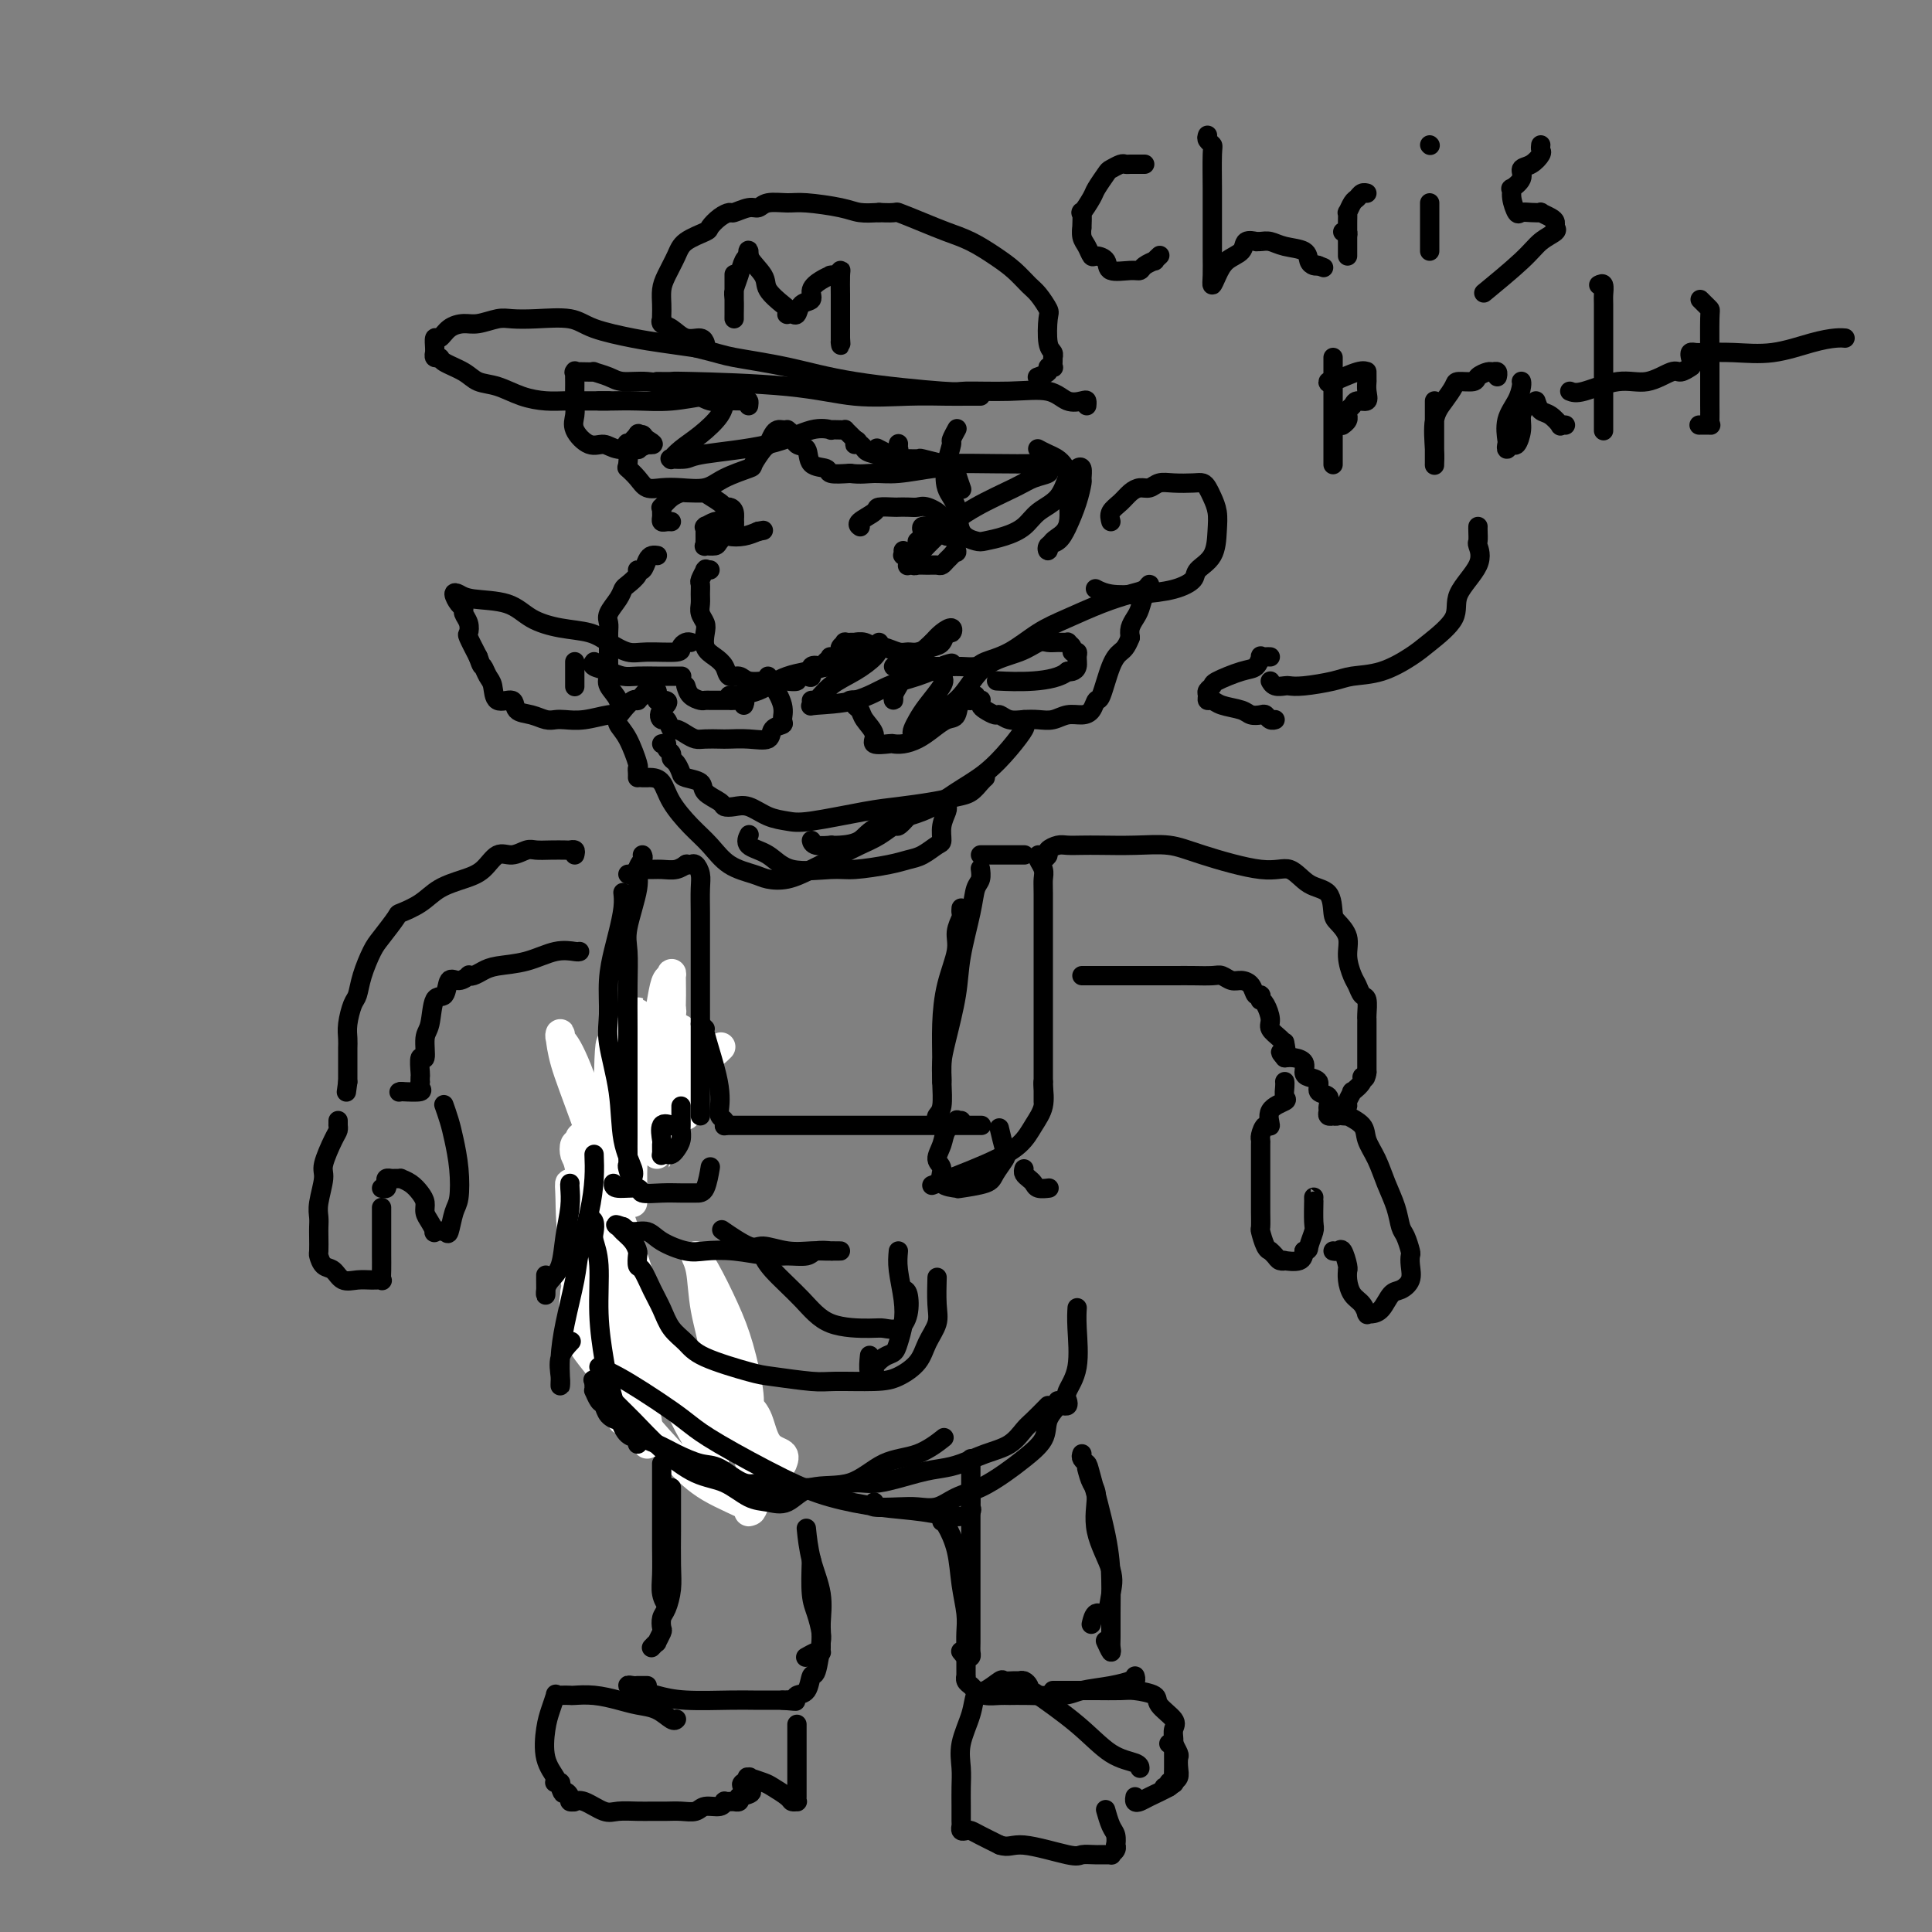 <svg viewBox='0 0 400 400' version='1.1' xmlns='http://www.w3.org/2000/svg' xmlns:xlink='http://www.w3.org/1999/xlink'><rect x="0" y="0" width="400" height="400" fill="#808080" stroke="none"/><g fill='none' stroke='#AD1419' stroke-width='6' stroke-linecap='round' stroke-linejoin='round'><path d='M141,218c-0.293,-0.125 -0.586,-0.251 -1,0c-0.414,0.251 -0.950,0.878 -1,1c-0.050,0.122 0.387,-0.262 0,0c-0.387,0.262 -1.598,1.169 -2,2c-0.402,0.831 0.006,1.585 0,2c-0.006,0.415 -0.425,0.492 -1,1c-0.575,0.508 -1.306,1.447 -2,2c-0.694,0.553 -1.352,0.718 -2,2c-0.648,1.282 -1.287,3.680 -2,5c-0.713,1.320 -1.500,1.564 -2,2c-0.500,0.436 -0.712,1.066 -1,2c-0.288,0.934 -0.652,2.173 -1,3c-0.348,0.827 -0.681,1.240 -1,2c-0.319,0.760 -0.626,1.865 -1,3c-0.374,1.135 -0.817,2.299 -1,3c-0.183,0.701 -0.105,0.939 0,2c0.105,1.061 0.238,2.945 0,4c-0.238,1.055 -0.849,1.281 -1,2c-0.151,0.719 0.156,1.930 0,3c-0.156,1.070 -0.775,2.000 -1,3c-0.225,1.000 -0.056,2.070 0,3c0.056,0.930 -0.000,1.719 0,2c0.000,0.281 0.056,0.054 0,1c-0.056,0.946 -0.226,3.064 0,4c0.226,0.936 0.847,0.688 1,1c0.153,0.312 -0.163,1.183 0,2c0.163,0.817 0.803,1.581 1,2c0.197,0.419 -0.050,0.494 0,1c0.050,0.506 0.398,1.444 1,2c0.602,0.556 1.458,0.730 2,1c0.542,0.270 0.771,0.635 1,1'/><path d='M127,282c1.053,1.952 0.687,1.834 1,2c0.313,0.166 1.305,0.618 2,1c0.695,0.382 1.093,0.693 2,1c0.907,0.307 2.323,0.608 3,1c0.677,0.392 0.614,0.875 1,1c0.386,0.125 1.219,-0.106 2,0c0.781,0.106 1.510,0.551 2,1c0.490,0.449 0.742,0.904 1,1c0.258,0.096 0.521,-0.166 1,0c0.479,0.166 1.175,0.762 2,1c0.825,0.238 1.780,0.120 2,0c0.220,-0.120 -0.295,-0.242 0,0c0.295,0.242 1.399,0.848 2,1c0.601,0.152 0.700,-0.151 1,0c0.300,0.151 0.800,0.758 1,1c0.200,0.242 0.100,0.121 0,0'/></g>
<g fill='none' stroke='#FFFFFF' stroke-width='6' stroke-linecap='round' stroke-linejoin='round'><path d='M162,303c0.292,-0.751 0.583,-1.502 0,-2c-0.583,-0.498 -2.041,-0.744 -3,-2c-0.959,-1.256 -1.420,-3.524 -2,-5c-0.580,-1.476 -1.279,-2.161 -2,-3c-0.721,-0.839 -1.466,-1.831 -2,-3c-0.534,-1.169 -0.859,-2.513 -1,-3c-0.141,-0.487 -0.098,-0.117 0,0c0.098,0.117 0.252,-0.020 0,0c-0.252,0.020 -0.908,0.196 -1,0c-0.092,-0.196 0.382,-0.765 0,0c-0.382,0.765 -1.619,2.864 -2,5c-0.381,2.136 0.094,4.310 0,6c-0.094,1.690 -0.755,2.896 -1,4c-0.245,1.104 -0.072,2.105 0,2c0.072,-0.105 0.045,-1.315 0,-3c-0.045,-1.685 -0.108,-3.844 0,-7c0.108,-3.156 0.387,-7.310 0,-11c-0.387,-3.690 -1.440,-6.916 -2,-10c-0.560,-3.084 -0.628,-6.027 -1,-8c-0.372,-1.973 -1.049,-2.975 -1,-3c0.049,-0.025 0.822,0.927 2,3c1.178,2.073 2.760,5.267 4,8c1.240,2.733 2.137,5.005 3,8c0.863,2.995 1.693,6.711 2,9c0.307,2.289 0.093,3.150 0,4c-0.093,0.850 -0.063,1.691 0,2c0.063,0.309 0.161,0.088 0,0c-0.161,-0.088 -0.580,-0.044 -1,0'/><path d='M154,294c-0.409,2.037 -1.930,-0.371 -5,-3c-3.070,-2.629 -7.688,-5.479 -11,-8c-3.312,-2.521 -5.318,-4.714 -6,-6c-0.682,-1.286 -0.041,-1.664 0,-2c0.041,-0.336 -0.520,-0.631 0,0c0.520,0.631 2.119,2.186 3,3c0.881,0.814 1.044,0.887 2,3c0.956,2.113 2.705,6.266 4,9c1.295,2.734 2.137,4.050 3,6c0.863,1.950 1.747,4.534 2,6c0.253,1.466 -0.126,1.813 0,2c0.126,0.187 0.758,0.213 1,0c0.242,-0.213 0.094,-0.666 0,-1c-0.094,-0.334 -0.133,-0.548 -1,-2c-0.867,-1.452 -2.562,-4.143 -4,-7c-1.438,-2.857 -2.619,-5.881 -5,-9c-2.381,-3.119 -5.962,-6.332 -9,-9c-3.038,-2.668 -5.534,-4.791 -7,-6c-1.466,-1.209 -1.904,-1.503 -2,-2c-0.096,-0.497 0.150,-1.198 0,0c-0.150,1.198 -0.695,4.294 0,7c0.695,2.706 2.630,5.023 5,8c2.370,2.977 5.177,6.616 8,10c2.823,3.384 5.664,6.514 8,9c2.336,2.486 4.168,4.326 7,6c2.832,1.674 6.666,3.180 8,4c1.334,0.820 0.170,0.955 0,1c-0.170,0.045 0.656,0.002 1,-1c0.344,-1.002 0.208,-2.962 0,-5c-0.208,-2.038 -0.488,-4.154 -2,-7c-1.512,-2.846 -4.256,-6.423 -7,-10'/><path d='M147,290c-2.789,-3.735 -6.263,-8.073 -9,-12c-2.737,-3.927 -4.737,-7.442 -6,-9c-1.263,-1.558 -1.789,-1.159 -2,-1c-0.211,0.159 -0.105,0.080 0,0'/><path d='M127,273c-2.308,-1.826 -4.615,-3.652 -6,-5c-1.385,-1.348 -1.846,-2.218 -2,-3c-0.154,-0.782 0.001,-1.478 0,-2c-0.001,-0.522 -0.158,-0.872 0,-1c0.158,-0.128 0.630,-0.034 1,0c0.370,0.034 0.638,0.009 1,0c0.362,-0.009 0.818,-0.003 1,0c0.182,0.003 0.091,0.001 0,0'/><path d='M134,299c-0.025,-0.560 -0.050,-1.120 0,-2c0.050,-0.880 0.176,-2.079 0,-3c-0.176,-0.921 -0.653,-1.565 -1,-3c-0.347,-1.435 -0.562,-3.660 -2,-8c-1.438,-4.340 -4.097,-10.794 -6,-15c-1.903,-4.206 -3.050,-6.165 -4,-9c-0.950,-2.835 -1.705,-6.546 -2,-9c-0.295,-2.454 -0.132,-3.650 0,-4c0.132,-0.350 0.231,0.147 0,0c-0.231,-0.147 -0.793,-0.936 -1,-1c-0.207,-0.064 -0.059,0.599 0,3c0.059,2.401 0.029,6.539 1,11c0.971,4.461 2.943,9.244 4,13c1.057,3.756 1.198,6.487 2,10c0.802,3.513 2.266,7.810 3,10c0.734,2.190 0.739,2.272 1,2c0.261,-0.272 0.778,-0.899 1,-2c0.222,-1.101 0.148,-2.677 0,-5c-0.148,-2.323 -0.369,-5.395 -1,-9c-0.631,-3.605 -1.672,-7.744 -3,-12c-1.328,-4.256 -2.941,-8.629 -4,-13c-1.059,-4.371 -1.562,-8.739 -2,-11c-0.438,-2.261 -0.810,-2.417 -1,-3c-0.190,-0.583 -0.197,-1.595 0,-2c0.197,-0.405 0.599,-0.202 1,0'/><path d='M120,237c-0.460,-5.044 2.888,2.846 5,8c2.112,5.154 2.986,7.573 4,11c1.014,3.427 2.168,7.863 3,12c0.832,4.137 1.340,7.974 2,11c0.660,3.026 1.470,5.240 2,6c0.530,0.760 0.778,0.066 1,0c0.222,-0.066 0.417,0.497 0,-1c-0.417,-1.497 -1.446,-5.054 -2,-8c-0.554,-2.946 -0.632,-5.282 -3,-13c-2.368,-7.718 -7.027,-20.819 -10,-29c-2.973,-8.181 -4.262,-11.443 -5,-14c-0.738,-2.557 -0.926,-4.409 -1,-5c-0.074,-0.591 -0.034,0.080 0,0c0.034,-0.080 0.064,-0.911 0,-1c-0.064,-0.089 -0.220,0.563 0,1c0.220,0.437 0.815,0.657 2,3c1.185,2.343 2.958,6.809 4,11c1.042,4.191 1.351,8.108 2,12c0.649,3.892 1.638,7.759 2,11c0.362,3.241 0.097,5.856 0,8c-0.097,2.144 -0.026,3.817 0,5c0.026,1.183 0.007,1.877 0,2c-0.007,0.123 -0.002,-0.323 0,-2c0.002,-1.677 0.001,-4.583 0,-8c-0.001,-3.417 -0.000,-7.343 0,-12c0.000,-4.657 0.000,-10.045 0,-14c-0.000,-3.955 -0.000,-6.478 0,-9'/><path d='M126,222c0.162,-7.890 0.568,-6.117 1,-6c0.432,0.117 0.890,-1.424 1,-2c0.110,-0.576 -0.128,-0.189 0,0c0.128,0.189 0.623,0.180 1,2c0.377,1.820 0.637,5.468 1,9c0.363,3.532 0.829,6.947 1,10c0.171,3.053 0.046,5.745 0,8c-0.046,2.255 -0.012,4.073 0,5c0.012,0.927 0.002,0.962 0,1c-0.002,0.038 0.003,0.079 0,-1c-0.003,-1.079 -0.015,-3.276 0,-6c0.015,-2.724 0.057,-5.973 0,-9c-0.057,-3.027 -0.212,-5.831 0,-10c0.212,-4.169 0.789,-9.704 1,-12c0.211,-2.296 0.054,-1.353 0,-1c-0.054,0.353 -0.004,0.115 0,0c0.004,-0.115 -0.037,-0.106 0,0c0.037,0.106 0.154,0.308 1,2c0.846,1.692 2.423,4.874 3,8c0.577,3.126 0.155,6.194 0,9c-0.155,2.806 -0.041,5.349 0,7c0.041,1.651 0.011,2.412 0,3c-0.011,0.588 -0.003,1.005 0,1c0.003,-0.005 0.001,-0.430 0,-3c-0.001,-2.570 -0.000,-7.285 0,-12'/><path d='M136,225c-0.049,-4.007 -0.171,-7.025 0,-10c0.171,-2.975 0.635,-5.906 1,-8c0.365,-2.094 0.632,-3.352 1,-4c0.368,-0.648 0.837,-0.686 1,-1c0.163,-0.314 0.019,-0.905 0,0c-0.019,0.905 0.086,3.306 0,6c-0.086,2.694 -0.362,5.681 -1,10c-0.638,4.319 -1.637,9.969 -2,13c-0.363,3.031 -0.092,3.444 0,4c0.092,0.556 0.003,1.254 0,1c-0.003,-0.254 0.079,-1.461 0,-3c-0.079,-1.539 -0.319,-3.409 0,-6c0.319,-2.591 1.196,-5.901 2,-8c0.804,-2.099 1.536,-2.985 2,-4c0.464,-1.015 0.660,-2.157 1,-2c0.340,0.157 0.823,1.614 1,3c0.177,1.386 0.047,2.702 0,5c-0.047,2.298 -0.013,5.579 0,7c0.013,1.421 0.003,0.982 0,1c-0.003,0.018 -0.001,0.494 0,1c0.001,0.506 0.000,1.043 0,1c-0.000,-0.043 -0.000,-0.665 0,-1c0.000,-0.335 0.000,-0.381 0,-1c-0.000,-0.619 -0.000,-1.809 0,-3'/><path d='M142,226c-0.106,-2.171 -0.370,-5.099 -1,-8c-0.630,-2.901 -1.625,-5.774 -2,-7c-0.375,-1.226 -0.129,-0.805 0,-1c0.129,-0.195 0.139,-1.005 0,-1c-0.139,0.005 -0.429,0.824 0,2c0.429,1.176 1.577,2.709 2,4c0.423,1.291 0.121,2.338 0,3c-0.121,0.662 -0.060,0.937 0,1c0.060,0.063 0.119,-0.086 1,0c0.881,0.086 2.583,0.408 4,0c1.417,-0.408 2.548,-1.545 3,-2c0.452,-0.455 0.226,-0.227 0,0'/></g>
<g fill='none' stroke='#000000' stroke-width='4' stroke-linecap='round' stroke-linejoin='round'><path d='M133,177c0.130,0.260 0.259,0.521 0,1c-0.259,0.479 -0.907,1.177 -1,2c-0.093,0.823 0.367,1.771 0,4c-0.367,2.229 -1.563,5.739 -2,8c-0.437,2.261 -0.117,3.274 0,5c0.117,1.726 0.031,4.166 0,7c-0.031,2.834 -0.008,6.061 0,9c0.008,2.939 0.003,5.590 0,8c-0.003,2.410 -0.002,4.580 0,7c0.002,2.420 0.004,5.091 0,7c-0.004,1.909 -0.016,3.055 0,4c0.016,0.945 0.059,1.689 0,2c-0.059,0.311 -0.219,0.188 0,1c0.219,0.812 0.817,2.561 1,3c0.183,0.439 -0.050,-0.430 0,-1c0.050,-0.570 0.381,-0.842 0,-2c-0.381,-1.158 -1.476,-3.203 -2,-6c-0.524,-2.797 -0.477,-6.345 -1,-10c-0.523,-3.655 -1.616,-7.417 -2,-10c-0.384,-2.583 -0.061,-3.986 0,-6c0.061,-2.014 -0.141,-4.638 0,-7c0.141,-2.362 0.626,-4.462 1,-6c0.374,-1.538 0.636,-2.515 1,-4c0.364,-1.485 0.829,-3.477 1,-5c0.171,-1.523 0.049,-2.578 0,-3c-0.049,-0.422 -0.024,-0.211 0,0'/><path d='M130,181c0.351,0.114 0.702,0.228 1,0c0.298,-0.228 0.543,-0.797 1,-1c0.457,-0.203 1.128,-0.040 2,0c0.872,0.040 1.946,-0.042 3,0c1.054,0.042 2.087,0.207 3,0c0.913,-0.207 1.707,-0.787 2,-1c0.293,-0.213 0.084,-0.061 0,0c-0.084,0.061 -0.042,0.030 0,0'/><path d='M142,179c0.340,0.045 0.679,0.089 1,0c0.321,-0.089 0.622,-0.312 1,0c0.378,0.312 0.833,1.157 1,2c0.167,0.843 0.045,1.683 0,3c-0.045,1.317 -0.012,3.112 0,5c0.012,1.888 0.003,3.870 0,6c-0.003,2.130 -0.001,4.409 0,7c0.001,2.591 0.000,5.495 0,8c-0.000,2.505 -0.000,4.610 0,7c0.000,2.390 0.000,5.065 0,7c-0.000,1.935 -0.000,3.131 0,4c0.000,0.869 0.000,1.410 0,2c-0.000,0.590 -0.000,1.230 0,1c0.000,-0.230 0.000,-1.331 0,-2c-0.000,-0.669 -0.000,-0.905 0,-1c0.000,-0.095 0.000,-0.047 0,0'/><path d='M145,212c0.475,0.487 0.951,0.973 1,1c0.049,0.027 -0.328,-0.407 0,1c0.328,1.407 1.359,4.653 2,7c0.641,2.347 0.890,3.796 1,5c0.110,1.204 0.082,2.165 0,3c-0.082,0.835 -0.218,1.544 0,2c0.218,0.456 0.790,0.658 1,1c0.210,0.342 0.056,0.823 0,1c-0.056,0.177 -0.016,0.051 0,0c0.016,-0.051 0.008,-0.025 0,0'/><path d='M150,233c0.954,0.000 1.908,0.000 3,0c1.092,0.000 2.323,-0.000 4,0c1.677,0.000 3.801,0.000 6,0c2.199,-0.000 4.472,-0.000 7,0c2.528,0.000 5.312,0.000 8,0c2.688,-0.000 5.281,0.000 9,0c3.719,-0.000 8.566,0.000 11,0c2.434,0.000 2.457,0.000 3,0c0.543,-0.000 1.608,0.000 2,0c0.392,-0.000 0.112,0.000 0,0c-0.112,0.000 -0.056,0.000 0,0'/><path d='M194,232c-0.114,-0.319 -0.227,-0.638 0,-1c0.227,-0.362 0.795,-0.769 1,-2c0.205,-1.231 0.049,-3.288 0,-5c-0.049,-1.712 0.010,-3.080 0,-5c-0.010,-1.920 -0.090,-4.392 0,-7c0.090,-2.608 0.350,-5.353 1,-8c0.650,-2.647 1.691,-5.196 2,-7c0.309,-1.804 -0.113,-2.862 0,-4c0.113,-1.138 0.762,-2.357 1,-3c0.238,-0.643 0.064,-0.712 0,-1c-0.064,-0.288 -0.018,-0.797 0,-1c0.018,-0.203 0.009,-0.102 0,0'/><path d='M195,224c0.015,-0.174 0.030,-0.349 0,-1c-0.030,-0.651 -0.106,-1.780 0,-3c0.106,-1.220 0.395,-2.533 1,-5c0.605,-2.467 1.525,-6.088 2,-9c0.475,-2.912 0.506,-5.113 1,-8c0.494,-2.887 1.453,-6.458 2,-9c0.547,-2.542 0.682,-4.054 1,-5c0.318,-0.946 0.817,-1.326 1,-2c0.183,-0.674 0.049,-1.643 0,-2c-0.049,-0.357 -0.014,-0.102 0,0c0.014,0.102 0.007,0.051 0,0'/><path d='M203,177c0.387,0.000 0.773,0.000 1,0c0.227,0.000 0.294,0.000 1,0c0.706,0.000 2.049,0.000 3,0c0.951,0.000 1.509,0.000 2,0c0.491,0.000 0.916,-0.000 1,0c0.084,0.000 -0.173,0.000 0,0c0.173,-0.000 0.777,0.000 1,0c0.223,0.000 0.064,0.000 0,0c-0.064,0.000 -0.032,0.000 0,0'/><path d='M215,177c-0.113,0.246 -0.226,0.491 0,1c0.226,0.509 0.793,1.280 1,2c0.207,0.720 0.056,1.387 0,2c-0.056,0.613 -0.015,1.171 0,3c0.015,1.829 0.004,4.930 0,8c-0.004,3.070 -0.001,6.108 0,9c0.001,2.892 0.000,5.637 0,9c-0.000,3.363 -0.000,7.345 0,10c0.000,2.655 0.000,3.984 0,5c-0.000,1.016 -0.000,1.719 0,2c0.000,0.281 0.000,0.141 0,0'/><path d='M216,224c-0.046,0.065 -0.092,0.130 0,1c0.092,0.870 0.321,2.546 0,4c-0.321,1.454 -1.191,2.688 -2,4c-0.809,1.312 -1.557,2.702 -3,4c-1.443,1.298 -3.581,2.503 -7,4c-3.419,1.497 -8.120,3.285 -10,4c-1.880,0.715 -0.940,0.358 0,0'/><path d='M118,245c-0.026,0.109 -0.052,0.217 0,1c0.052,0.783 0.182,2.240 0,4c-0.182,1.760 -0.676,3.823 -1,6c-0.324,2.177 -0.479,4.468 -1,6c-0.521,1.532 -1.407,2.305 -2,3c-0.593,0.695 -0.891,1.310 -1,2c-0.109,0.690 -0.029,1.453 0,1c0.029,-0.453 0.008,-2.122 0,-3c-0.008,-0.878 -0.002,-0.965 0,-1c0.002,-0.035 0.001,-0.017 0,0'/><path d='M123,239c0.057,1.531 0.114,3.061 0,5c-0.114,1.939 -0.398,4.286 -1,7c-0.602,2.714 -1.520,5.796 -2,8c-0.480,2.204 -0.521,3.532 -1,6c-0.479,2.468 -1.396,6.078 -2,9c-0.604,2.922 -0.893,5.157 -1,7c-0.107,1.843 -0.031,3.295 0,4c0.031,0.705 0.016,0.665 0,1c-0.016,0.335 -0.032,1.046 0,1c0.032,-0.046 0.112,-0.847 0,-2c-0.112,-1.153 -0.415,-2.657 0,-4c0.415,-1.343 1.547,-2.527 2,-3c0.453,-0.473 0.226,-0.237 0,0'/><path d='M122,252c0.414,0.233 0.828,0.467 1,1c0.172,0.533 0.102,1.367 0,2c-0.102,0.633 -0.235,1.065 0,2c0.235,0.935 0.840,2.375 1,5c0.160,2.625 -0.123,6.437 0,10c0.123,3.563 0.653,6.876 1,9c0.347,2.124 0.510,3.057 1,5c0.490,1.943 1.308,4.895 2,7c0.692,2.105 1.257,3.362 2,4c0.743,0.638 1.663,0.655 2,1c0.337,0.345 0.091,1.016 0,1c-0.091,-0.016 -0.026,-0.719 0,-1c0.026,-0.281 0.013,-0.141 0,0'/><path d='M124,283c1.281,0.608 2.561,1.215 4,2c1.439,0.785 3.036,1.746 5,3c1.964,1.254 4.296,2.801 6,4c1.704,1.199 2.781,2.051 4,3c1.219,0.949 2.582,1.994 6,4c3.418,2.006 8.893,4.973 13,7c4.107,2.027 6.845,3.115 10,4c3.155,0.885 6.726,1.569 10,2c3.274,0.431 6.250,0.611 9,1c2.750,0.389 5.273,0.986 7,1c1.727,0.014 2.659,-0.557 3,-1c0.341,-0.443 0.091,-0.758 0,-1c-0.091,-0.242 -0.025,-0.411 0,-1c0.025,-0.589 0.007,-1.597 0,-2c-0.007,-0.403 -0.004,-0.202 0,0'/><path d='M181,311c-0.471,0.419 -0.942,0.838 0,1c0.942,0.162 3.297,0.066 5,0c1.703,-0.066 2.756,-0.104 4,0c1.244,0.104 2.681,0.349 4,0c1.319,-0.349 2.522,-1.293 4,-2c1.478,-0.707 3.231,-1.179 5,-2c1.769,-0.821 3.553,-1.992 5,-3c1.447,-1.008 2.556,-1.853 4,-3c1.444,-1.147 3.224,-2.595 4,-4c0.776,-1.405 0.548,-2.768 1,-4c0.452,-1.232 1.583,-2.332 2,-3c0.417,-0.668 0.119,-0.905 0,-1c-0.119,-0.095 -0.060,-0.047 0,0'/><path d='M217,291c-1.101,1.120 -2.202,2.240 -3,3c-0.798,0.760 -1.294,1.160 -2,2c-0.706,0.840 -1.623,2.122 -3,3c-1.377,0.878 -3.215,1.353 -5,2c-1.785,0.647 -3.519,1.465 -5,2c-1.481,0.535 -2.711,0.788 -4,1c-1.289,0.212 -2.639,0.382 -5,1c-2.361,0.618 -5.734,1.683 -8,2c-2.266,0.317 -3.425,-0.116 -5,0c-1.575,0.116 -3.568,0.780 -5,1c-1.432,0.220 -2.305,-0.004 -4,0c-1.695,0.004 -4.213,0.237 -6,0c-1.787,-0.237 -2.845,-0.945 -4,-1c-1.155,-0.055 -2.409,0.543 -4,0c-1.591,-0.543 -3.521,-2.227 -5,-3c-1.479,-0.773 -2.509,-0.635 -4,-1c-1.491,-0.365 -3.445,-1.232 -5,-2c-1.555,-0.768 -2.711,-1.437 -4,-2c-1.289,-0.563 -2.713,-1.019 -4,-2c-1.287,-0.981 -2.439,-2.485 -3,-3c-0.561,-0.515 -0.532,-0.041 -1,0c-0.468,0.041 -1.432,-0.353 -2,-1c-0.568,-0.647 -0.741,-1.549 -1,-2c-0.259,-0.451 -0.605,-0.450 -1,-1c-0.395,-0.550 -0.838,-1.650 -1,-2c-0.162,-0.350 -0.043,0.051 0,0c0.043,-0.051 0.012,-0.552 0,-1c-0.012,-0.448 -0.003,-0.842 0,-1c0.003,-0.158 0.002,-0.079 0,0'/><path d='M123,286c-0.943,-1.248 1.198,1.131 3,3c1.802,1.869 3.265,3.229 5,5c1.735,1.771 3.741,3.952 6,6c2.259,2.048 4.771,3.963 7,5c2.229,1.037 4.175,1.195 6,2c1.825,0.805 3.529,2.258 5,3c1.471,0.742 2.709,0.773 4,1c1.291,0.227 2.637,0.648 4,0c1.363,-0.648 2.744,-2.367 5,-3c2.256,-0.633 5.386,-0.181 8,-1c2.614,-0.819 4.711,-2.910 7,-4c2.289,-1.090 4.770,-1.178 7,-2c2.230,-0.822 4.209,-2.378 5,-3c0.791,-0.622 0.396,-0.311 0,0'/><path d='M137,303c0.000,1.042 0.000,2.085 0,3c-0.000,0.915 -0.001,1.704 0,3c0.001,1.296 0.004,3.099 0,5c-0.004,1.901 -0.015,3.900 0,6c0.015,2.100 0.057,4.300 0,6c-0.057,1.700 -0.211,2.900 0,4c0.211,1.100 0.789,2.101 1,2c0.211,-0.101 0.057,-1.306 0,-2c-0.057,-0.694 -0.015,-0.879 0,-2c0.015,-1.121 0.004,-3.177 0,-4c-0.004,-0.823 -0.002,-0.411 0,0'/><path d='M139,308c-0.002,1.840 -0.003,3.680 0,5c0.003,1.320 0.011,2.121 0,4c-0.011,1.879 -0.042,4.836 0,7c0.042,2.164 0.156,3.534 0,5c-0.156,1.466 -0.582,3.028 -1,4c-0.418,0.972 -0.829,1.356 -1,2c-0.171,0.644 -0.102,1.549 0,2c0.102,0.451 0.237,0.447 0,1c-0.237,0.553 -0.847,1.664 -1,2c-0.153,0.336 0.151,-0.102 0,0c-0.151,0.102 -0.757,0.743 -1,1c-0.243,0.257 -0.121,0.128 0,0'/><path d='M134,349c-0.304,-0.001 -0.608,-0.001 -1,0c-0.392,0.001 -0.872,0.004 -1,0c-0.128,-0.004 0.096,-0.016 0,0c-0.096,0.016 -0.512,0.060 -1,0c-0.488,-0.060 -1.048,-0.222 -1,0c0.048,0.222 0.704,0.830 1,1c0.296,0.170 0.231,-0.098 1,0c0.769,0.098 2.372,0.562 4,1c1.628,0.438 3.281,0.849 6,1c2.719,0.151 6.503,0.040 9,0c2.497,-0.040 3.707,-0.011 5,0c1.293,0.011 2.668,0.003 4,0c1.332,-0.003 2.621,-0.001 3,0c0.379,0.001 -0.151,0.000 0,0c0.151,-0.000 0.983,-0.000 1,0c0.017,0.000 -0.780,0.000 -1,0c-0.220,-0.000 0.137,-0.000 0,0c-0.137,0.000 -0.768,0.000 -1,0c-0.232,-0.000 -0.066,-0.000 0,0c0.066,0.000 0.033,0.000 0,0'/><path d='M162,352c4.970,0.449 1.895,0.070 1,0c-0.895,-0.070 0.390,0.169 1,0c0.610,-0.169 0.546,-0.745 1,-1c0.454,-0.255 1.428,-0.191 2,-1c0.572,-0.809 0.744,-2.493 1,-3c0.256,-0.507 0.598,0.163 1,-1c0.402,-1.163 0.864,-4.158 1,-6c0.136,-1.842 -0.055,-2.529 0,-4c0.055,-1.471 0.355,-3.724 0,-6c-0.355,-2.276 -1.365,-4.574 -2,-7c-0.635,-2.426 -0.896,-4.979 -1,-6c-0.104,-1.021 -0.052,-0.511 0,0'/><path d='M168,323c-0.083,2.610 -0.166,5.220 0,7c0.166,1.780 0.580,2.728 1,4c0.420,1.272 0.844,2.866 1,4c0.156,1.134 0.042,1.807 0,2c-0.042,0.193 -0.013,-0.093 0,0c0.013,0.093 0.010,0.564 0,1c-0.010,0.436 -0.028,0.835 0,1c0.028,0.165 0.100,0.096 0,0c-0.100,-0.096 -0.373,-0.218 -1,0c-0.627,0.218 -1.608,0.777 -2,1c-0.392,0.223 -0.196,0.112 0,0'/><path d='M140,356c0.048,-0.054 0.097,-0.108 0,0c-0.097,0.108 -0.338,0.379 -1,0c-0.662,-0.379 -1.743,-1.408 -3,-2c-1.257,-0.592 -2.689,-0.747 -4,-1c-1.311,-0.253 -2.501,-0.604 -4,-1c-1.499,-0.396 -3.306,-0.838 -5,-1c-1.694,-0.162 -3.276,-0.046 -4,0c-0.724,0.046 -0.589,0.021 -1,0c-0.411,-0.021 -1.367,-0.038 -2,0c-0.633,0.038 -0.942,0.130 -1,0c-0.058,-0.130 0.136,-0.484 0,0c-0.136,0.484 -0.600,1.804 -1,3c-0.400,1.196 -0.735,2.268 -1,4c-0.265,1.732 -0.460,4.124 0,6c0.460,1.876 1.573,3.238 2,4c0.427,0.762 0.166,0.926 0,1c-0.166,0.074 -0.237,0.058 0,0c0.237,-0.058 0.782,-0.160 1,0c0.218,0.160 0.109,0.580 0,1'/><path d='M116,370c0.626,2.038 0.690,1.135 1,1c0.310,-0.135 0.867,0.500 1,1c0.133,0.500 -0.156,0.864 0,1c0.156,0.136 0.759,0.044 1,0c0.241,-0.044 0.121,-0.040 0,0c-0.121,0.040 -0.244,0.116 0,0c0.244,-0.116 0.855,-0.423 2,0c1.145,0.423 2.823,1.578 4,2c1.177,0.422 1.851,0.113 3,0c1.149,-0.113 2.773,-0.029 4,0c1.227,0.029 2.057,0.004 3,0c0.943,-0.004 2.000,0.014 3,0c1.000,-0.014 1.942,-0.060 3,0c1.058,0.060 2.230,0.226 3,0c0.770,-0.226 1.137,-0.845 2,-1c0.863,-0.155 2.221,0.155 3,0c0.779,-0.155 0.980,-0.773 1,-1c0.020,-0.227 -0.139,-0.061 0,0c0.139,0.061 0.577,0.017 1,0c0.423,-0.017 0.832,-0.007 1,0c0.168,0.007 0.097,0.012 0,0c-0.097,-0.012 -0.218,-0.042 0,0c0.218,0.042 0.777,0.155 1,0c0.223,-0.155 0.112,-0.577 0,-1'/><path d='M153,372c4.554,-0.852 1.939,-1.482 1,-2c-0.939,-0.518 -0.202,-0.924 0,-1c0.202,-0.076 -0.132,0.179 0,0c0.132,-0.179 0.730,-0.792 1,-1c0.270,-0.208 0.212,-0.011 0,0c-0.212,0.011 -0.580,-0.165 0,0c0.580,0.165 2.107,0.671 3,1c0.893,0.329 1.154,0.481 2,1c0.846,0.519 2.279,1.406 3,2c0.721,0.594 0.729,0.896 1,1c0.271,0.104 0.805,0.008 1,0c0.195,-0.008 0.052,0.070 0,0c-0.052,-0.070 -0.014,-0.287 0,-1c0.014,-0.713 0.004,-1.921 0,-3c-0.004,-1.079 -0.001,-2.030 0,-3c0.001,-0.970 0.000,-1.959 0,-3c-0.000,-1.041 -0.000,-2.135 0,-3c0.000,-0.865 0.000,-1.502 0,-2c-0.000,-0.498 -0.000,-0.857 0,-1c0.000,-0.143 0.000,-0.072 0,0'/><path d='M201,302c0.000,0.626 0.000,1.253 0,3c-0.000,1.747 -0.000,4.615 0,8c0.000,3.385 0.001,7.289 0,11c-0.001,3.711 -0.003,7.230 0,10c0.003,2.770 0.011,4.791 0,6c-0.011,1.209 -0.042,1.606 0,2c0.042,0.394 0.155,0.786 0,1c-0.155,0.214 -0.580,0.250 -1,0c-0.420,-0.250 -0.834,-0.786 -1,-1c-0.166,-0.214 -0.083,-0.107 0,0'/><path d='M195,315c0.218,0.027 0.437,0.055 1,1c0.563,0.945 1.471,2.809 2,5c0.529,2.191 0.678,4.711 1,7c0.322,2.289 0.818,4.349 1,6c0.182,1.651 0.049,2.893 0,4c-0.049,1.107 -0.013,2.080 0,3c0.013,0.920 0.004,1.787 0,2c-0.004,0.213 -0.002,-0.227 0,0c0.002,0.227 0.004,1.122 0,2c-0.004,0.878 -0.013,1.741 0,2c0.013,0.259 0.047,-0.084 0,0c-0.047,0.084 -0.174,0.597 0,1c0.174,0.403 0.651,0.697 1,1c0.349,0.303 0.572,0.617 1,1c0.428,0.383 1.063,0.835 2,1c0.937,0.165 2.177,0.041 3,0c0.823,-0.041 1.230,0.000 2,0c0.770,-0.000 1.903,-0.042 4,0c2.097,0.042 5.160,0.169 7,0c1.840,-0.169 2.458,-0.633 4,-1c1.542,-0.367 4.007,-0.638 6,-1c1.993,-0.362 3.515,-0.815 4,-1c0.485,-0.185 -0.066,-0.101 0,0c0.066,0.101 0.748,0.220 1,0c0.252,-0.220 0.072,-0.777 0,-1c-0.072,-0.223 -0.036,-0.111 0,0'/><path d='M224,301c-0.105,0.319 -0.210,0.638 0,1c0.210,0.362 0.736,0.766 1,1c0.264,0.234 0.267,0.297 1,3c0.733,2.703 2.196,8.047 3,12c0.804,3.953 0.948,6.515 1,9c0.052,2.485 0.010,4.893 0,7c-0.010,2.107 0.011,3.913 0,5c-0.011,1.087 -0.055,1.456 0,2c0.055,0.544 0.207,1.262 0,1c-0.207,-0.262 -0.773,-1.503 -1,-2c-0.227,-0.497 -0.113,-0.248 0,0'/><path d='M225,304c0.285,1.084 0.571,2.168 1,3c0.429,0.832 1.003,1.412 1,3c-0.003,1.588 -0.582,4.185 0,7c0.582,2.815 2.324,5.847 3,8c0.676,2.153 0.286,3.425 0,5c-0.286,1.575 -0.468,3.453 -1,4c-0.532,0.547 -1.412,-0.237 -2,0c-0.588,0.237 -0.882,1.496 -1,2c-0.118,0.504 -0.059,0.252 0,0'/><path d='M213,350c0.087,-0.309 0.174,-0.618 0,-1c-0.174,-0.382 -0.608,-0.836 -1,-1c-0.392,-0.164 -0.741,-0.037 -1,0c-0.259,0.037 -0.426,-0.017 -1,0c-0.574,0.017 -1.553,0.106 -2,0c-0.447,-0.106 -0.362,-0.406 -1,0c-0.638,0.406 -1.999,1.518 -3,2c-1.001,0.482 -1.641,0.333 -2,1c-0.359,0.667 -0.436,2.149 -1,4c-0.564,1.851 -1.615,4.072 -2,6c-0.385,1.928 -0.103,3.563 0,5c0.103,1.437 0.027,2.676 0,4c-0.027,1.324 -0.004,2.733 0,4c0.004,1.267 -0.010,2.391 0,3c0.010,0.609 0.046,0.701 0,1c-0.046,0.299 -0.172,0.804 0,1c0.172,0.196 0.644,0.084 1,0c0.356,-0.084 0.596,-0.138 1,0c0.404,0.138 0.973,0.468 2,1c1.027,0.532 2.514,1.266 4,2'/><path d='M207,382c1.863,0.652 2.521,-0.218 5,0c2.479,0.218 6.779,1.523 9,2c2.221,0.477 2.364,0.125 3,0c0.636,-0.125 1.764,-0.024 3,0c1.236,0.024 2.580,-0.030 3,0c0.420,0.030 -0.083,0.145 0,0c0.083,-0.145 0.751,-0.551 1,-1c0.249,-0.449 0.077,-0.940 0,-1c-0.077,-0.060 -0.059,0.313 0,0c0.059,-0.313 0.160,-1.311 0,-2c-0.160,-0.689 -0.582,-1.070 -1,-2c-0.418,-0.930 -0.834,-2.409 -1,-3c-0.166,-0.591 -0.083,-0.296 0,0'/><path d='M218,350c0.447,-0.000 0.894,-0.001 2,0c1.106,0.001 2.872,0.003 4,0c1.128,-0.003 1.620,-0.010 3,0c1.380,0.010 3.649,0.037 5,0c1.351,-0.037 1.784,-0.137 3,0c1.216,0.137 3.216,0.512 4,1c0.784,0.488 0.354,1.088 1,2c0.646,0.912 2.369,2.137 3,3c0.631,0.863 0.169,1.363 0,2c-0.169,0.637 -0.044,1.411 0,2c0.044,0.589 0.008,0.994 0,2c-0.008,1.006 0.013,2.613 0,4c-0.013,1.387 -0.060,2.554 0,3c0.060,0.446 0.226,0.172 0,0c-0.226,-0.172 -0.844,-0.242 -1,0c-0.156,0.242 0.150,0.796 0,1c-0.150,0.204 -0.757,0.058 -1,0c-0.243,-0.058 -0.121,-0.029 0,0'/><path d='M242,361c0.453,0.056 0.906,0.112 1,0c0.094,-0.112 -0.170,-0.391 0,0c0.170,0.391 0.774,1.453 1,2c0.226,0.547 0.074,0.579 0,1c-0.074,0.421 -0.072,1.230 0,2c0.072,0.770 0.213,1.502 0,2c-0.213,0.498 -0.779,0.761 -1,1c-0.221,0.239 -0.098,0.453 -1,1c-0.902,0.547 -2.830,1.428 -4,2c-1.170,0.572 -1.582,0.834 -2,1c-0.418,0.166 -0.843,0.237 -1,0c-0.157,-0.237 -0.045,-0.782 0,-1c0.045,-0.218 0.022,-0.109 0,0'/><path d='M236,366c0.001,0.088 0.003,0.177 0,0c-0.003,-0.177 -0.009,-0.619 -1,-1c-0.991,-0.381 -2.967,-0.700 -5,-2c-2.033,-1.300 -4.124,-3.581 -7,-6c-2.876,-2.419 -6.536,-4.977 -8,-6c-1.464,-1.023 -0.732,-0.512 0,0'/><path d='M220,291c0.406,0.078 0.813,0.156 1,0c0.187,-0.156 0.155,-0.547 0,-1c-0.155,-0.453 -0.434,-0.970 0,-2c0.434,-1.030 1.580,-2.575 2,-5c0.420,-2.425 0.113,-5.730 0,-8c-0.113,-2.270 -0.032,-3.506 0,-4c0.032,-0.494 0.016,-0.247 0,0'/><path d='M199,232c-0.478,0.042 -0.956,0.084 -1,0c-0.044,-0.084 0.347,-0.295 0,0c-0.347,0.295 -1.431,1.094 -2,2c-0.569,0.906 -0.624,1.917 -1,3c-0.376,1.083 -1.072,2.238 -1,3c0.072,0.762 0.912,1.130 1,2c0.088,0.870 -0.577,2.242 0,3c0.577,0.758 2.397,0.900 3,1c0.603,0.100 -0.009,0.156 1,0c1.009,-0.156 3.640,-0.526 5,-1c1.360,-0.474 1.450,-1.052 2,-2c0.550,-0.948 1.560,-2.264 2,-3c0.440,-0.736 0.311,-0.890 0,-2c-0.311,-1.110 -0.803,-3.174 -1,-4c-0.197,-0.826 -0.098,-0.413 0,0'/><path d='M139,233c0.227,0.087 0.453,0.175 0,0c-0.453,-0.175 -1.586,-0.611 -2,0c-0.414,0.611 -0.108,2.269 0,3c0.108,0.731 0.018,0.536 0,1c-0.018,0.464 0.036,1.586 0,2c-0.036,0.414 -0.164,0.119 0,0c0.164,-0.119 0.618,-0.064 1,0c0.382,0.064 0.691,0.135 1,0c0.309,-0.135 0.619,-0.477 1,-1c0.381,-0.523 0.834,-1.226 1,-2c0.166,-0.774 0.044,-1.619 0,-2c-0.044,-0.381 -0.012,-0.298 0,-1c0.012,-0.702 0.003,-2.189 0,-3c-0.003,-0.811 -0.001,-0.946 0,-1c0.001,-0.054 0.000,-0.027 0,0'/><path d='M127,245c-0.025,0.453 -0.051,0.906 1,1c1.051,0.094 3.177,-0.171 4,0c0.823,0.171 0.342,0.778 1,1c0.658,0.222 2.453,0.058 4,0c1.547,-0.058 2.845,-0.012 4,0c1.155,0.012 2.166,-0.011 3,0c0.834,0.011 1.492,0.054 2,-1c0.508,-1.054 0.868,-3.207 1,-4c0.132,-0.793 0.038,-0.227 0,0c-0.038,0.227 -0.019,0.113 0,0'/><path d='M212,242c-0.087,0.332 -0.174,0.663 0,1c0.174,0.337 0.607,0.679 1,1c0.393,0.321 0.744,0.622 1,1c0.256,0.378 0.415,0.832 1,1c0.585,0.168 1.596,0.048 2,0c0.404,-0.048 0.202,-0.024 0,0'/><path d='M150,255c-0.507,-0.348 -1.013,-0.696 0,0c1.013,0.696 3.546,2.435 5,3c1.454,0.565 1.829,-0.045 3,0c1.171,0.045 3.140,0.744 5,1c1.860,0.256 3.613,0.069 5,0c1.387,-0.069 2.407,-0.018 3,0c0.593,0.018 0.757,0.005 1,0c0.243,-0.005 0.565,-0.001 1,0c0.435,0.001 0.982,-0.001 1,0c0.018,0.001 -0.493,0.004 -1,0c-0.507,-0.004 -1.010,-0.015 -1,0c0.010,0.015 0.533,0.058 0,0c-0.533,-0.058 -2.122,-0.215 -3,0c-0.878,0.215 -1.046,0.803 -2,1c-0.954,0.197 -2.693,0.002 -4,0c-1.307,-0.002 -2.181,0.190 -4,0c-1.819,-0.190 -4.583,-0.763 -7,-1c-2.417,-0.237 -4.485,-0.140 -6,0c-1.515,0.140 -2.475,0.322 -4,0c-1.525,-0.322 -3.615,-1.148 -5,-2c-1.385,-0.852 -2.065,-1.729 -3,-2c-0.935,-0.271 -2.124,0.066 -3,0c-0.876,-0.066 -1.438,-0.533 -2,-1'/><path d='M129,254c-2.270,-0.810 -1.445,-0.334 -1,0c0.445,0.334 0.511,0.528 1,1c0.489,0.472 1.401,1.223 2,2c0.599,0.777 0.884,1.579 1,2c0.116,0.421 0.062,0.460 0,1c-0.062,0.540 -0.131,1.579 0,2c0.131,0.421 0.461,0.223 1,1c0.539,0.777 1.286,2.528 2,4c0.714,1.472 1.395,2.664 2,4c0.605,1.336 1.133,2.816 2,4c0.867,1.184 2.074,2.072 3,3c0.926,0.928 1.573,1.895 4,3c2.427,1.105 6.634,2.349 9,3c2.366,0.651 2.890,0.709 5,1c2.110,0.291 5.805,0.816 8,1c2.195,0.184 2.891,0.027 5,0c2.109,-0.027 5.630,0.075 8,0c2.370,-0.075 3.588,-0.328 5,-1c1.412,-0.672 3.019,-1.764 4,-3c0.981,-1.236 1.335,-2.616 2,-4c0.665,-1.384 1.642,-2.773 2,-4c0.358,-1.227 0.096,-2.292 0,-4c-0.096,-1.708 -0.028,-4.059 0,-5c0.028,-0.941 0.014,-0.470 0,0'/><path d='M186,259c-0.106,1.134 -0.213,2.269 0,4c0.213,1.731 0.745,4.059 1,6c0.255,1.941 0.232,3.493 0,5c-0.232,1.507 -0.674,2.967 -1,4c-0.326,1.033 -0.536,1.639 -1,2c-0.464,0.361 -1.182,0.478 -2,1c-0.818,0.522 -1.736,1.449 -2,2c-0.264,0.551 0.125,0.725 0,1c-0.125,0.275 -0.764,0.651 -1,0c-0.236,-0.651 -0.067,-2.329 0,-3c0.067,-0.671 0.034,-0.336 0,0'/><path d='M187,267c0.384,0.061 0.768,0.121 1,1c0.232,0.879 0.314,2.575 0,4c-0.314,1.425 -1.022,2.578 -2,3c-0.978,0.422 -2.226,0.111 -3,0c-0.774,-0.111 -1.073,-0.023 -3,0c-1.927,0.023 -5.483,-0.019 -8,-1c-2.517,-0.981 -3.994,-2.902 -6,-5c-2.006,-2.098 -4.540,-4.372 -6,-6c-1.460,-1.628 -1.846,-2.608 -2,-3c-0.154,-0.392 -0.077,-0.196 0,0'/><path d='M136,115c0.089,0.014 0.177,0.028 0,0c-0.177,-0.028 -0.620,-0.096 -1,0c-0.380,0.096 -0.697,0.358 -1,1c-0.303,0.642 -0.592,1.663 -1,2c-0.408,0.337 -0.934,-0.010 -1,0c-0.066,0.010 0.329,0.376 0,1c-0.329,0.624 -1.380,1.504 -2,2c-0.620,0.496 -0.807,0.607 -1,1c-0.193,0.393 -0.391,1.069 -1,2c-0.609,0.931 -1.627,2.117 -2,3c-0.373,0.883 -0.100,1.462 0,2c0.100,0.538 0.027,1.036 0,2c-0.027,0.964 -0.009,2.393 0,3c0.009,0.607 0.010,0.392 0,1c-0.010,0.608 -0.030,2.039 0,3c0.030,0.961 0.112,1.450 0,2c-0.112,0.550 -0.417,1.159 0,2c0.417,0.841 1.555,1.914 2,3c0.445,1.086 0.196,2.185 0,3c-0.196,0.815 -0.340,1.345 0,2c0.340,0.655 1.163,1.433 2,3c0.837,1.567 1.688,3.922 2,5c0.312,1.078 0.083,0.877 0,1c-0.083,0.123 -0.022,0.569 0,1c0.022,0.431 0.006,0.847 0,1c-0.006,0.153 -0.002,0.044 0,0c0.002,-0.044 0.001,-0.022 0,0'/><path d='M143,133c-0.298,-0.082 -0.596,-0.164 -1,0c-0.404,0.164 -0.916,0.574 -1,1c-0.084,0.426 0.258,0.867 -1,1c-1.258,0.133 -4.116,-0.044 -6,0c-1.884,0.044 -2.793,0.308 -4,0c-1.207,-0.308 -2.710,-1.189 -4,-2c-1.290,-0.811 -2.366,-1.551 -4,-2c-1.634,-0.449 -3.828,-0.607 -6,-1c-2.172,-0.393 -4.324,-1.021 -6,-2c-1.676,-0.979 -2.877,-2.308 -5,-3c-2.123,-0.692 -5.167,-0.746 -7,-1c-1.833,-0.254 -2.454,-0.707 -3,-1c-0.546,-0.293 -1.018,-0.427 -1,0c0.018,0.427 0.527,1.414 1,2c0.473,0.586 0.910,0.771 1,1c0.090,0.229 -0.166,0.503 0,1c0.166,0.497 0.756,1.216 1,2c0.244,0.784 0.143,1.634 0,2c-0.143,0.366 -0.326,0.247 0,1c0.326,0.753 1.163,2.376 2,4'/><path d='M99,136c0.800,2.362 0.800,1.766 1,2c0.200,0.234 0.601,1.299 1,2c0.399,0.701 0.795,1.038 1,2c0.205,0.962 0.218,2.549 1,3c0.782,0.451 2.331,-0.233 3,0c0.669,0.233 0.457,1.383 1,2c0.543,0.617 1.841,0.702 3,1c1.159,0.298 2.180,0.808 3,1c0.820,0.192 1.438,0.066 2,0c0.562,-0.066 1.067,-0.072 2,0c0.933,0.072 2.295,0.222 4,0c1.705,-0.222 3.753,-0.816 5,-1c1.247,-0.184 1.693,0.041 2,0c0.307,-0.041 0.474,-0.350 1,-1c0.526,-0.650 1.412,-1.641 2,-2c0.588,-0.359 0.879,-0.086 1,0c0.121,0.086 0.074,-0.015 0,0c-0.074,0.015 -0.174,0.147 0,0c0.174,-0.147 0.621,-0.572 1,-1c0.379,-0.428 0.690,-0.858 1,-1c0.310,-0.142 0.619,0.003 1,0c0.381,-0.003 0.833,-0.155 1,0c0.167,0.155 0.048,0.616 0,1c-0.048,0.384 -0.024,0.692 0,1'/><path d='M136,145c3.797,-0.296 1.790,0.964 1,2c-0.790,1.036 -0.364,1.850 0,2c0.364,0.150 0.664,-0.362 1,0c0.336,0.362 0.708,1.600 1,2c0.292,0.400 0.505,-0.036 1,0c0.495,0.036 1.272,0.546 2,1c0.728,0.454 1.408,0.853 2,1c0.592,0.147 1.098,0.041 2,0c0.902,-0.041 2.201,-0.018 3,0c0.799,0.018 1.097,0.030 2,0c0.903,-0.030 2.409,-0.101 4,0c1.591,0.101 3.265,0.373 4,0c0.735,-0.373 0.530,-1.393 1,-2c0.470,-0.607 1.614,-0.803 2,-1c0.386,-0.197 0.012,-0.396 0,-1c-0.012,-0.604 0.336,-1.612 0,-3c-0.336,-1.388 -1.358,-3.156 -2,-4c-0.642,-0.844 -0.904,-0.766 -1,-1c-0.096,-0.234 -0.028,-0.781 0,-1c0.028,-0.219 0.014,-0.109 0,0'/><path d='M147,118c-0.415,-0.015 -0.829,-0.030 -1,0c-0.171,0.030 -0.098,0.105 0,0c0.098,-0.105 0.223,-0.390 0,0c-0.223,0.390 -0.793,1.455 -1,2c-0.207,0.545 -0.052,0.569 0,1c0.052,0.431 0.000,1.269 0,2c-0.000,0.731 0.051,1.354 0,2c-0.051,0.646 -0.204,1.314 0,2c0.204,0.686 0.766,1.391 1,2c0.234,0.609 0.142,1.124 0,2c-0.142,0.876 -0.333,2.115 0,3c0.333,0.885 1.190,1.418 2,2c0.810,0.582 1.573,1.214 2,2c0.427,0.786 0.518,1.727 1,2c0.482,0.273 1.355,-0.123 2,0c0.645,0.123 1.060,0.765 2,1c0.940,0.235 2.403,0.064 3,0c0.597,-0.064 0.326,-0.021 1,0c0.674,0.021 2.292,0.019 3,0c0.708,-0.019 0.506,-0.056 1,0c0.494,0.056 1.686,0.204 2,0c0.314,-0.204 -0.249,-0.759 0,-1c0.249,-0.241 1.310,-0.169 2,0c0.690,0.169 1.007,0.434 1,0c-0.007,-0.434 -0.339,-1.567 0,-2c0.339,-0.433 1.349,-0.168 2,0c0.651,0.168 0.945,0.237 1,0c0.055,-0.237 -0.127,-0.782 0,-1c0.127,-0.218 0.564,-0.109 1,0'/><path d='M172,137c1.080,-0.846 0.279,-0.962 0,-1c-0.279,-0.038 -0.038,0.001 0,0c0.038,-0.001 -0.129,-0.043 0,0c0.129,0.043 0.554,0.169 1,0c0.446,-0.169 0.912,-0.634 1,-1c0.088,-0.366 -0.202,-0.634 0,-1c0.202,-0.366 0.897,-0.831 1,-1c0.103,-0.169 -0.387,-0.041 0,0c0.387,0.041 1.650,-0.004 2,0c0.350,0.004 -0.212,0.057 0,0c0.212,-0.057 1.198,-0.226 2,0c0.802,0.226 1.421,0.846 2,1c0.579,0.154 1.117,-0.158 2,0c0.883,0.158 2.110,0.787 3,1c0.890,0.213 1.443,0.011 2,0c0.557,-0.011 1.119,0.170 2,0c0.881,-0.170 2.080,-0.691 3,-1c0.920,-0.309 1.561,-0.406 2,-1c0.439,-0.594 0.676,-1.684 1,-2c0.324,-0.316 0.736,0.142 1,0c0.264,-0.142 0.379,-0.884 0,-1c-0.379,-0.116 -1.251,0.396 -2,1c-0.749,0.604 -1.374,1.302 -2,2'/><path d='M193,133c-1.548,1.346 -3.917,3.710 -5,5c-1.083,1.290 -0.879,1.506 -1,2c-0.121,0.494 -0.568,1.267 -1,2c-0.432,0.733 -0.848,1.426 -1,2c-0.152,0.574 -0.041,1.030 0,1c0.041,-0.030 0.011,-0.547 0,-1c-0.011,-0.453 -0.003,-0.844 0,-1c0.003,-0.156 0.002,-0.078 0,0'/><path d='M185,138c0.439,-0.000 0.877,-0.000 1,0c0.123,0.000 -0.071,0.000 0,0c0.071,-0.000 0.406,-0.000 1,0c0.594,0.000 1.448,0.000 2,0c0.552,-0.000 0.804,-0.000 2,0c1.196,0.000 3.336,0.001 4,0c0.664,-0.001 -0.148,-0.003 0,0c0.148,0.003 1.255,0.011 2,0c0.745,-0.011 1.128,-0.040 2,0c0.872,0.040 2.233,0.149 3,0c0.767,-0.149 0.941,-0.557 2,-1c1.059,-0.443 3.004,-0.920 5,-2c1.996,-1.080 4.044,-2.761 6,-4c1.956,-1.239 3.820,-2.036 6,-3c2.180,-0.964 4.675,-2.097 7,-3c2.325,-0.903 4.480,-1.577 6,-2c1.520,-0.423 2.404,-0.596 3,-1c0.596,-0.404 0.903,-1.041 1,-1c0.097,0.041 -0.015,0.759 0,1c0.015,0.241 0.158,0.004 0,0c-0.158,-0.004 -0.617,0.225 -1,1c-0.383,0.775 -0.690,2.094 -1,3c-0.310,0.906 -0.622,1.398 -1,2c-0.378,0.602 -0.822,1.315 -1,2c-0.178,0.685 -0.089,1.343 0,2'/><path d='M234,132c-0.825,2.140 -1.386,2.489 -2,3c-0.614,0.511 -1.280,1.185 -2,3c-0.720,1.815 -1.494,4.773 -2,6c-0.506,1.227 -0.743,0.725 -1,1c-0.257,0.275 -0.533,1.328 -1,2c-0.467,0.672 -1.125,0.964 -2,1c-0.875,0.036 -1.967,-0.186 -3,0c-1.033,0.186 -2.007,0.778 -3,1c-0.993,0.222 -2.005,0.074 -3,0c-0.995,-0.074 -1.972,-0.076 -3,0c-1.028,0.076 -2.107,0.228 -3,0c-0.893,-0.228 -1.598,-0.835 -2,-1c-0.402,-0.165 -0.499,0.113 -1,0c-0.501,-0.113 -1.406,-0.618 -2,-1c-0.594,-0.382 -0.877,-0.642 -1,-1c-0.123,-0.358 -0.085,-0.814 0,-1c0.085,-0.186 0.219,-0.101 0,0c-0.219,0.101 -0.790,0.220 -1,0c-0.210,-0.220 -0.060,-0.777 0,-1c0.060,-0.223 0.030,-0.111 0,0'/><path d='M201,143c-0.056,-0.250 -0.111,-0.499 0,0c0.111,0.499 0.389,1.747 0,2c-0.389,0.253 -1.444,-0.490 -2,0c-0.556,0.490 -0.614,2.212 -1,3c-0.386,0.788 -1.102,0.642 -2,1c-0.898,0.358 -1.978,1.220 -3,2c-1.022,0.780 -1.984,1.478 -3,2c-1.016,0.522 -2.084,0.867 -3,1c-0.916,0.133 -1.678,0.054 -2,0c-0.322,-0.054 -0.204,-0.084 -1,0c-0.796,0.084 -2.504,0.283 -3,0c-0.496,-0.283 0.222,-1.046 0,-2c-0.222,-0.954 -1.384,-2.098 -2,-3c-0.616,-0.902 -0.687,-1.562 -1,-2c-0.313,-0.438 -0.867,-0.653 -1,-1c-0.133,-0.347 0.157,-0.824 0,-1c-0.157,-0.176 -0.759,-0.050 -1,0c-0.241,0.050 -0.120,0.025 0,0'/><path d='M151,144c0.540,-0.009 1.080,-0.017 1,0c-0.080,0.017 -0.781,0.061 0,0c0.781,-0.061 3.043,-0.225 5,-1c1.957,-0.775 3.610,-2.159 6,-3c2.390,-0.841 5.516,-1.137 8,-2c2.484,-0.863 4.325,-2.293 6,-3c1.675,-0.707 3.184,-0.692 4,-1c0.816,-0.308 0.938,-0.940 1,-1c0.062,-0.060 0.063,0.451 0,1c-0.063,0.549 -0.189,1.137 -1,2c-0.811,0.863 -2.308,2.000 -4,3c-1.692,1.000 -3.581,1.862 -5,3c-1.419,1.138 -2.370,2.553 -3,3c-0.630,0.447 -0.939,-0.072 -1,0c-0.061,0.072 0.127,0.735 0,1c-0.127,0.265 -0.569,0.130 1,0c1.569,-0.130 5.150,-0.256 8,-1c2.850,-0.744 4.970,-2.107 7,-3c2.030,-0.893 3.970,-1.317 6,-2c2.030,-0.683 4.152,-1.624 5,-2c0.848,-0.376 0.424,-0.188 0,0'/><path d='M195,138c4.033,-1.186 1.116,-0.652 0,0c-1.116,0.652 -0.432,1.421 0,2c0.432,0.579 0.612,0.968 0,2c-0.612,1.032 -2.017,2.708 -3,4c-0.983,1.292 -1.544,2.201 -2,3c-0.456,0.799 -0.809,1.487 -1,2c-0.191,0.513 -0.222,0.849 0,1c0.222,0.151 0.695,0.115 1,0c0.305,-0.115 0.440,-0.309 1,-1c0.560,-0.691 1.543,-1.877 3,-3c1.457,-1.123 3.388,-2.182 5,-4c1.612,-1.818 2.907,-4.396 5,-6c2.093,-1.604 4.985,-2.233 7,-3c2.015,-0.767 3.152,-1.670 4,-2c0.848,-0.330 1.408,-0.086 2,0c0.592,0.086 1.215,0.013 2,0c0.785,-0.013 1.731,0.035 2,0c0.269,-0.035 -0.138,-0.151 0,0c0.138,0.151 0.822,0.569 1,1c0.178,0.431 -0.151,0.876 0,1c0.151,0.124 0.783,-0.072 1,0c0.217,0.072 0.019,0.412 0,1c-0.019,0.588 0.139,1.426 0,2c-0.139,0.574 -0.576,0.885 -1,1c-0.424,0.115 -0.835,0.033 -1,0c-0.165,-0.033 -0.082,-0.016 0,0'/><path d='M221,139c-1.321,1.226 -4.125,1.792 -7,2c-2.875,0.208 -5.821,0.060 -7,0c-1.179,-0.060 -0.589,-0.030 0,0'/><path d='M123,137c-0.266,0.340 -0.532,0.679 0,1c0.532,0.321 1.861,0.622 3,1c1.139,0.378 2.088,0.833 3,1c0.912,0.167 1.785,0.045 3,0c1.215,-0.045 2.770,-0.012 4,0c1.230,0.012 2.134,0.003 3,0c0.866,-0.003 1.695,-0.001 2,0c0.305,0.001 0.087,0.000 0,0c-0.087,-0.000 -0.044,-0.000 0,0'/><path d='M142,142c0.220,0.732 0.439,1.464 1,2c0.561,0.536 1.463,0.876 2,1c0.537,0.124 0.707,0.033 1,0c0.293,-0.033 0.707,-0.009 1,0c0.293,0.009 0.464,0.001 1,0c0.536,-0.001 1.436,0.003 2,0c0.564,-0.003 0.792,-0.015 1,0c0.208,0.015 0.396,0.055 1,0c0.604,-0.055 1.624,-0.207 2,0c0.376,0.207 0.107,0.773 0,1c-0.107,0.227 -0.054,0.113 0,0'/><path d='M119,137c0.000,0.467 0.000,0.935 0,1c0.000,0.065 0.000,-0.271 0,0c0.000,0.271 0.000,1.150 0,2c0.000,0.850 -0.000,1.671 0,2c0.000,0.329 0.000,0.164 0,0'/><path d='M137,154c0.455,-0.090 0.909,-0.180 1,0c0.091,0.180 -0.182,0.629 0,1c0.182,0.371 0.820,0.663 1,1c0.180,0.337 -0.098,0.720 0,1c0.098,0.280 0.573,0.459 1,1c0.427,0.541 0.804,1.444 1,2c0.196,0.556 0.209,0.766 1,1c0.791,0.234 2.361,0.494 3,1c0.639,0.506 0.347,1.258 1,2c0.653,0.742 2.249,1.473 3,2c0.751,0.527 0.655,0.848 1,1c0.345,0.152 1.131,0.133 2,0c0.869,-0.133 1.820,-0.382 3,0c1.180,0.382 2.588,1.396 4,2c1.412,0.604 2.827,0.800 4,1c1.173,0.200 2.102,0.404 5,0c2.898,-0.404 7.763,-1.417 11,-2c3.237,-0.583 4.846,-0.737 7,-1c2.154,-0.263 4.854,-0.634 7,-1c2.146,-0.366 3.738,-0.725 5,-1c1.262,-0.275 2.194,-0.465 3,-1c0.806,-0.535 1.486,-1.413 2,-2c0.514,-0.587 0.861,-0.882 1,-1c0.139,-0.118 0.069,-0.059 0,0'/><path d='M212,149c-0.061,0.397 -0.121,0.794 0,1c0.121,0.206 0.425,0.222 0,1c-0.425,0.778 -1.577,2.318 -3,4c-1.423,1.682 -3.118,3.505 -5,5c-1.882,1.495 -3.953,2.663 -6,4c-2.047,1.337 -4.070,2.842 -7,4c-2.930,1.158 -6.768,1.970 -9,3c-2.232,1.030 -2.857,2.277 -4,3c-1.143,0.723 -2.804,0.922 -4,1c-1.196,0.078 -1.928,0.035 -2,0c-0.072,-0.035 0.517,-0.061 0,0c-0.517,0.061 -2.139,0.209 -3,0c-0.861,-0.209 -0.960,-0.774 -1,-1c-0.040,-0.226 -0.020,-0.113 0,0'/><path d='M133,161c0.361,0.007 0.721,0.014 1,0c0.279,-0.014 0.475,-0.049 1,0c0.525,0.049 1.377,0.180 2,1c0.623,0.820 1.017,2.328 2,4c0.983,1.672 2.555,3.509 4,5c1.445,1.491 2.763,2.635 4,4c1.237,1.365 2.394,2.949 4,4c1.606,1.051 3.661,1.568 5,2c1.339,0.432 1.960,0.779 3,1c1.040,0.221 2.497,0.317 4,0c1.503,-0.317 3.051,-1.045 5,-2c1.949,-0.955 4.300,-2.135 6,-3c1.700,-0.865 2.749,-1.414 4,-2c1.251,-0.586 2.705,-1.208 4,-2c1.295,-0.792 2.431,-1.753 3,-2c0.569,-0.247 0.569,0.221 1,0c0.431,-0.221 1.291,-1.131 2,-2c0.709,-0.869 1.268,-1.695 2,-2c0.732,-0.305 1.638,-0.087 2,0c0.362,0.087 0.181,0.044 0,0'/><path d='M196,167c0.116,0.170 0.232,0.339 0,1c-0.232,0.661 -0.814,1.812 -1,3c-0.186,1.188 0.022,2.412 0,3c-0.022,0.588 -0.274,0.540 -1,1c-0.726,0.460 -1.926,1.429 -3,2c-1.074,0.571 -2.023,0.744 -3,1c-0.977,0.256 -1.982,0.595 -4,1c-2.018,0.405 -5.049,0.877 -7,1c-1.951,0.123 -2.820,-0.104 -5,0c-2.180,0.104 -5.670,0.539 -8,0c-2.330,-0.539 -3.501,-2.052 -5,-3c-1.499,-0.948 -3.327,-1.332 -4,-2c-0.673,-0.668 -0.192,-1.619 0,-2c0.192,-0.381 0.096,-0.190 0,0'/><path d='M126,83c-0.269,0.000 -0.538,0.001 -1,0c-0.462,-0.001 -1.115,-0.002 -2,0c-0.885,0.002 -2.000,0.008 -3,0c-1.000,-0.008 -1.885,-0.029 -3,0c-1.115,0.029 -2.460,0.107 -4,0c-1.540,-0.107 -3.274,-0.399 -5,-1c-1.726,-0.601 -3.442,-1.510 -5,-2c-1.558,-0.490 -2.957,-0.561 -4,-1c-1.043,-0.439 -1.729,-1.246 -3,-2c-1.271,-0.754 -3.125,-1.456 -4,-2c-0.875,-0.544 -0.770,-0.932 -1,-1c-0.230,-0.068 -0.794,0.184 -1,0c-0.206,-0.184 -0.053,-0.804 0,-1c0.053,-0.196 0.005,0.032 0,0c-0.005,-0.032 0.032,-0.324 0,-1c-0.032,-0.676 -0.134,-1.735 0,-2c0.134,-0.265 0.504,0.265 1,0c0.496,-0.265 1.118,-1.325 2,-2c0.882,-0.675 2.025,-0.965 3,-1c0.975,-0.035 1.783,0.185 3,0c1.217,-0.185 2.842,-0.776 4,-1c1.158,-0.224 1.849,-0.081 3,0c1.151,0.081 2.763,0.102 5,0c2.237,-0.102 5.099,-0.326 7,0c1.901,0.326 2.839,1.201 5,2c2.161,0.799 5.543,1.523 8,2c2.457,0.477 3.988,0.708 6,1c2.012,0.292 4.506,0.646 7,1'/><path d='M144,72c5.319,1.300 5.618,1.549 8,2c2.382,0.451 6.847,1.102 11,2c4.153,0.898 7.994,2.042 14,3c6.006,0.958 14.178,1.728 18,2c3.822,0.272 3.293,0.045 5,0c1.707,-0.045 5.648,0.092 9,0c3.352,-0.092 6.113,-0.413 8,0c1.887,0.413 2.898,1.561 4,2c1.102,0.439 2.295,0.169 3,0c0.705,-0.169 0.920,-0.238 1,0c0.080,0.238 0.023,0.782 0,1c-0.023,0.218 -0.011,0.109 0,0'/><path d='M146,71c0.042,0.128 0.084,0.256 0,0c-0.084,-0.256 -0.296,-0.896 -1,-1c-0.704,-0.104 -1.902,0.327 -3,0c-1.098,-0.327 -2.098,-1.410 -3,-2c-0.902,-0.590 -1.706,-0.685 -2,-1c-0.294,-0.315 -0.079,-0.850 0,-1c0.079,-0.150 0.023,0.085 0,0c-0.023,-0.085 -0.014,-0.491 0,-1c0.014,-0.509 0.032,-1.123 0,-2c-0.032,-0.877 -0.113,-2.018 0,-3c0.113,-0.982 0.421,-1.806 1,-3c0.579,-1.194 1.429,-2.757 2,-4c0.571,-1.243 0.864,-2.165 2,-3c1.136,-0.835 3.115,-1.582 4,-2c0.885,-0.418 0.678,-0.508 1,-1c0.322,-0.492 1.175,-1.385 2,-2c0.825,-0.615 1.623,-0.953 2,-1c0.377,-0.047 0.334,0.198 1,0c0.666,-0.198 2.040,-0.838 3,-1c0.960,-0.162 1.506,0.156 2,0c0.494,-0.156 0.935,-0.784 2,-1c1.065,-0.216 2.752,-0.019 4,0c1.248,0.019 2.056,-0.139 4,0c1.944,0.139 5.023,0.576 7,1c1.977,0.424 2.850,0.835 4,1c1.150,0.165 2.575,0.082 4,0'/><path d='M182,44c4.225,0.215 3.287,-0.249 4,0c0.713,0.249 3.075,1.210 5,2c1.925,0.790 3.412,1.409 5,2c1.588,0.591 3.279,1.154 5,2c1.721,0.846 3.474,1.974 5,3c1.526,1.026 2.826,1.948 4,3c1.174,1.052 2.223,2.232 3,3c0.777,0.768 1.284,1.123 2,2c0.716,0.877 1.642,2.278 2,3c0.358,0.722 0.148,0.767 0,2c-0.148,1.233 -0.236,3.654 0,5c0.236,1.346 0.795,1.618 1,2c0.205,0.382 0.056,0.873 0,1c-0.056,0.127 -0.019,-0.110 0,0c0.019,0.110 0.021,0.568 0,1c-0.021,0.432 -0.066,0.837 0,1c0.066,0.163 0.241,0.082 0,0c-0.241,-0.082 -0.900,-0.166 -1,0c-0.100,0.166 0.358,0.583 0,1c-0.358,0.417 -1.531,0.833 -2,1c-0.469,0.167 -0.235,0.083 0,0'/><path d='M152,57c-0.000,-0.181 -0.000,-0.362 0,0c0.000,0.362 0.000,1.268 0,2c-0.000,0.732 -0.000,1.291 0,2c0.000,0.709 0.000,1.567 0,2c-0.000,0.433 -0.001,0.440 0,1c0.001,0.560 0.003,1.672 0,2c-0.003,0.328 -0.012,-0.129 0,-1c0.012,-0.871 0.046,-2.156 0,-3c-0.046,-0.844 -0.170,-1.245 0,-2c0.170,-0.755 0.634,-1.862 1,-3c0.366,-1.138 0.634,-2.305 1,-3c0.366,-0.695 0.829,-0.918 1,-1c0.171,-0.082 0.049,-0.023 0,0c-0.049,0.023 -0.024,0.012 0,0'/><path d='M155,53c0.286,-1.908 -0.498,-1.178 0,0c0.498,1.178 2.277,2.803 3,4c0.723,1.197 0.389,1.967 1,3c0.611,1.033 2.167,2.329 3,3c0.833,0.671 0.945,0.718 1,1c0.055,0.282 0.055,0.801 0,1c-0.055,0.199 -0.164,0.079 0,0c0.164,-0.079 0.603,-0.118 1,0c0.397,0.118 0.753,0.393 1,0c0.247,-0.393 0.385,-1.454 1,-2c0.615,-0.546 1.706,-0.577 2,-1c0.294,-0.423 -0.209,-1.238 0,-2c0.209,-0.762 1.131,-1.471 2,-2c0.869,-0.529 1.687,-0.878 2,-1c0.313,-0.122 0.122,-0.018 0,0c-0.122,0.018 -0.176,-0.049 0,0c0.176,0.049 0.583,0.215 1,0c0.417,-0.215 0.844,-0.812 1,-1c0.156,-0.188 0.042,0.033 0,1c-0.042,0.967 -0.011,2.678 0,4c0.011,1.322 0.003,2.253 0,3c-0.003,0.747 -0.001,1.311 0,2c0.001,0.689 0.000,1.504 0,2c-0.000,0.496 -0.000,0.672 0,1c0.000,0.328 0.000,0.808 0,1c-0.000,0.192 -0.000,0.096 0,0'/><path d='M174,70c0.156,2.244 0.044,1.356 0,1c-0.044,-0.356 -0.022,-0.178 0,0'/><path d='M136,79c1.328,0.014 2.656,0.028 3,0c0.344,-0.028 -0.295,-0.099 4,0c4.295,0.099 13.525,0.366 20,1c6.475,0.634 10.197,1.634 14,2c3.803,0.366 7.688,0.098 11,0c3.312,-0.098 6.050,-0.026 8,0c1.950,0.026 3.110,0.007 4,0c0.890,-0.007 1.509,-0.002 2,0c0.491,0.002 0.855,0.001 1,0c0.145,-0.001 0.073,-0.000 0,0'/><path d='M155,84c0.048,-0.427 0.096,-0.853 0,-1c-0.096,-0.147 -0.334,-0.014 -1,0c-0.666,0.014 -1.758,-0.091 -3,0c-1.242,0.091 -2.633,0.379 -4,0c-1.367,-0.379 -2.710,-1.425 -4,-2c-1.290,-0.575 -2.525,-0.680 -4,-1c-1.475,-0.320 -3.189,-0.856 -5,-1c-1.811,-0.144 -3.720,0.105 -5,0c-1.280,-0.105 -1.930,-0.564 -3,-1c-1.070,-0.436 -2.560,-0.848 -3,-1c-0.440,-0.152 0.169,-0.043 0,0c-0.169,0.043 -1.117,0.019 -2,0c-0.883,-0.019 -1.701,-0.034 -2,0c-0.299,0.034 -0.080,0.116 0,0c0.080,-0.116 0.021,-0.428 0,0c-0.021,0.428 -0.005,1.598 0,2c0.005,0.402 -0.001,0.035 0,0c0.001,-0.035 0.009,0.261 0,1c-0.009,0.739 -0.035,1.920 0,3c0.035,1.080 0.132,2.059 0,3c-0.132,0.941 -0.493,1.846 0,3c0.493,1.154 1.839,2.559 3,3c1.161,0.441 2.137,-0.082 3,0c0.863,0.082 1.615,0.768 3,1c1.385,0.232 3.404,0.010 4,0c0.596,-0.010 -0.232,0.193 0,0c0.232,-0.193 1.524,-0.783 2,-1c0.476,-0.217 0.136,-0.062 0,0c-0.136,0.062 -0.068,0.031 0,0'/><path d='M134,92c2.363,0.301 0.769,-0.447 0,-1c-0.769,-0.553 -0.714,-0.912 -1,-1c-0.286,-0.088 -0.913,0.096 -1,0c-0.087,-0.096 0.367,-0.472 0,0c-0.367,0.472 -1.556,1.792 -2,2c-0.444,0.208 -0.142,-0.697 0,0c0.142,0.697 0.123,2.996 0,4c-0.123,1.004 -0.352,0.714 0,1c0.352,0.286 1.284,1.150 2,2c0.716,0.850 1.218,1.686 2,2c0.782,0.314 1.846,0.105 3,0c1.154,-0.105 2.398,-0.106 4,0c1.602,0.106 3.560,0.319 5,0c1.440,-0.319 2.361,-1.170 4,-2c1.639,-0.830 3.997,-1.641 5,-2c1.003,-0.359 0.650,-0.268 1,-1c0.350,-0.732 1.403,-2.287 2,-3c0.597,-0.713 0.738,-0.583 1,-1c0.262,-0.417 0.644,-1.380 1,-2c0.356,-0.620 0.687,-0.896 1,-1c0.313,-0.104 0.607,-0.035 1,0c0.393,0.035 0.883,0.035 1,0c0.117,-0.035 -0.140,-0.104 0,0c0.140,0.104 0.675,0.381 1,1c0.325,0.619 0.438,1.581 1,2c0.562,0.419 1.573,0.295 2,1c0.427,0.705 0.269,2.241 1,3c0.731,0.759 2.351,0.743 3,1c0.649,0.257 0.328,0.788 1,1c0.672,0.212 2.336,0.106 4,0'/><path d='M176,98c2.168,0.293 3.590,0.027 5,0c1.410,-0.027 2.810,0.185 5,0c2.190,-0.185 5.170,-0.767 7,-1c1.830,-0.233 2.511,-0.117 3,0c0.489,0.117 0.785,0.234 1,0c0.215,-0.234 0.348,-0.820 -1,-1c-1.348,-0.180 -4.176,0.044 -6,0c-1.824,-0.044 -2.645,-0.358 -4,-1c-1.355,-0.642 -3.244,-1.612 -4,-2c-0.756,-0.388 -0.378,-0.194 0,0'/><path d='M124,83c0.841,-0.002 1.681,-0.004 2,0c0.319,0.004 0.116,0.015 1,0c0.884,-0.015 2.853,-0.057 5,0c2.147,0.057 4.470,0.211 7,0c2.530,-0.211 5.267,-0.787 7,-1c1.733,-0.213 2.464,-0.063 3,0c0.536,0.063 0.878,0.040 1,0c0.122,-0.040 0.023,-0.096 0,0c-0.023,0.096 0.028,0.345 0,1c-0.028,0.655 -0.136,1.717 -1,3c-0.864,1.283 -2.483,2.789 -4,4c-1.517,1.211 -2.932,2.129 -4,3c-1.068,0.871 -1.788,1.695 -2,2c-0.212,0.305 0.086,0.091 0,0c-0.086,-0.091 -0.554,-0.060 0,0c0.554,0.060 2.132,0.149 3,0c0.868,-0.149 1.026,-0.537 4,-1c2.974,-0.463 8.765,-1.000 13,-2c4.235,-1.000 6.914,-2.464 9,-3c2.086,-0.536 3.577,-0.144 4,0c0.423,0.144 -0.224,0.042 0,0c0.224,-0.042 1.317,-0.022 2,0c0.683,0.022 0.956,0.047 1,0c0.044,-0.047 -0.142,-0.167 0,0c0.142,0.167 0.612,0.619 1,1c0.388,0.381 0.694,0.690 1,1'/><path d='M177,91c1.345,0.549 0.207,0.921 0,1c-0.207,0.079 0.516,-0.137 1,0c0.484,0.137 0.730,0.625 1,1c0.270,0.375 0.566,0.635 2,1c1.434,0.365 4.007,0.834 5,1c0.993,0.166 0.406,0.030 1,0c0.594,-0.030 2.367,0.045 3,0c0.633,-0.045 0.124,-0.209 1,0c0.876,0.209 3.138,0.793 4,1c0.862,0.207 0.326,0.039 0,0c-0.326,-0.039 -0.441,0.053 0,0c0.441,-0.053 1.438,-0.251 2,0c0.562,0.251 0.690,0.952 1,2c0.310,1.048 0.803,2.442 1,3c0.197,0.558 0.099,0.279 0,0'/><path d='M230,108c-0.179,-0.671 -0.357,-1.342 0,-2c0.357,-0.658 1.250,-1.305 2,-2c0.750,-0.695 1.357,-1.440 2,-2c0.643,-0.560 1.320,-0.934 2,-1c0.680,-0.066 1.362,0.178 2,0c0.638,-0.178 1.232,-0.777 2,-1c0.768,-0.223 1.711,-0.068 3,0c1.289,0.068 2.923,0.051 4,0c1.077,-0.051 1.595,-0.136 2,0c0.405,0.136 0.696,0.494 1,1c0.304,0.506 0.620,1.161 1,2c0.380,0.839 0.822,1.863 1,3c0.178,1.137 0.091,2.388 0,4c-0.091,1.612 -0.185,3.584 -1,5c-0.815,1.416 -2.350,2.275 -3,3c-0.650,0.725 -0.416,1.315 -1,2c-0.584,0.685 -1.985,1.465 -4,2c-2.015,0.535 -4.643,0.824 -7,1c-2.357,0.176 -4.442,0.240 -6,0c-1.558,-0.240 -2.588,-0.783 -3,-1c-0.412,-0.217 -0.206,-0.109 0,0'/><path d='M178,109c0.089,0.061 0.178,0.121 0,0c-0.178,-0.121 -0.624,-0.425 0,-1c0.624,-0.575 2.317,-1.422 3,-2c0.683,-0.578 0.357,-0.886 1,-1c0.643,-0.114 2.254,-0.032 3,0c0.746,0.032 0.628,0.014 1,0c0.372,-0.014 1.233,-0.024 2,0c0.767,0.024 1.439,0.083 2,0c0.561,-0.083 1.012,-0.307 2,0c0.988,0.307 2.513,1.144 3,2c0.487,0.856 -0.066,1.732 0,2c0.066,0.268 0.750,-0.073 1,0c0.250,0.073 0.067,0.558 0,1c-0.067,0.442 -0.019,0.841 0,1c0.019,0.159 0.010,0.080 0,0'/><path d='M187,114c0.032,0.455 0.064,0.910 0,1c-0.064,0.090 -0.225,-0.186 0,0c0.225,0.186 0.837,0.835 1,1c0.163,0.165 -0.121,-0.152 0,0c0.121,0.152 0.648,0.774 1,1c0.352,0.226 0.528,0.058 1,0c0.472,-0.058 1.239,-0.004 2,0c0.761,0.004 1.514,-0.042 2,0c0.486,0.042 0.705,0.173 1,0c0.295,-0.173 0.667,-0.649 1,-1c0.333,-0.351 0.626,-0.577 1,-1c0.374,-0.423 0.829,-1.041 1,-1c0.171,0.041 0.057,0.743 0,0c-0.057,-0.743 -0.058,-2.931 0,-4c0.058,-1.069 0.175,-1.019 0,-1c-0.175,0.019 -0.641,0.005 -1,0c-0.359,-0.005 -0.611,-0.002 -1,0c-0.389,0.002 -0.913,0.004 -1,0c-0.087,-0.004 0.265,-0.012 0,0c-0.265,0.012 -1.147,0.046 -2,0c-0.853,-0.046 -1.679,-0.170 -2,0c-0.321,0.170 -0.139,0.634 0,1c0.139,0.366 0.233,0.634 0,1c-0.233,0.366 -0.794,0.829 -1,1c-0.206,0.171 -0.059,0.049 0,0c0.059,-0.049 0.029,-0.024 0,0'/><path d='M152,109c-0.022,-0.228 -0.045,-0.455 0,-1c0.045,-0.545 0.157,-1.407 0,-2c-0.157,-0.593 -0.584,-0.915 -1,-1c-0.416,-0.085 -0.819,0.068 -1,0c-0.181,-0.068 -0.138,-0.359 -1,-1c-0.862,-0.641 -2.629,-1.634 -3,-2c-0.371,-0.366 0.653,-0.104 0,0c-0.653,0.104 -2.984,0.052 -4,0c-1.016,-0.052 -0.717,-0.102 -1,0c-0.283,0.102 -1.147,0.356 -2,1c-0.853,0.644 -1.693,1.679 -2,2c-0.307,0.321 -0.079,-0.072 0,0c0.079,0.072 0.011,0.608 0,1c-0.011,0.392 0.036,0.641 0,1c-0.036,0.359 -0.154,0.828 0,1c0.154,0.172 0.580,0.046 1,0c0.420,-0.046 0.834,-0.013 1,0c0.166,0.013 0.083,0.007 0,0'/><path d='M149,108c0.053,0.030 0.105,0.060 0,0c-0.105,-0.060 -0.368,-0.209 -1,0c-0.632,0.209 -1.633,0.777 -2,1c-0.367,0.223 -0.098,0.102 0,0c0.098,-0.102 0.026,-0.186 0,0c-0.026,0.186 -0.007,0.642 0,1c0.007,0.358 -0.000,0.618 0,1c0.000,0.382 0.007,0.888 0,1c-0.007,0.112 -0.028,-0.168 0,0c0.028,0.168 0.105,0.785 0,1c-0.105,0.215 -0.392,0.029 0,0c0.392,-0.029 1.464,0.098 2,0c0.536,-0.098 0.537,-0.422 1,-1c0.463,-0.578 1.389,-1.408 2,-2c0.611,-0.592 0.906,-0.944 1,-1c0.094,-0.056 -0.013,0.185 0,0c0.013,-0.185 0.147,-0.795 0,-1c-0.147,-0.205 -0.575,-0.003 -1,0c-0.425,0.003 -0.846,-0.193 -1,0c-0.154,0.193 -0.040,0.773 0,1c0.040,0.227 0.005,0.100 0,0c-0.005,-0.100 0.018,-0.173 0,0c-0.018,0.173 -0.077,0.593 0,1c0.077,0.407 0.290,0.802 1,1c0.710,0.198 1.917,0.199 3,0c1.083,-0.199 2.041,-0.600 3,-1'/><path d='M157,110c1.833,-0.333 0.917,-0.167 0,0'/><path d='M198,89c0.120,-0.219 0.241,-0.439 0,0c-0.241,0.439 -0.842,1.536 -1,2c-0.158,0.464 0.127,0.295 0,1c-0.127,0.705 -0.665,2.283 -1,4c-0.335,1.717 -0.467,3.571 0,5c0.467,1.429 1.534,2.433 2,4c0.466,1.567 0.330,3.697 1,5c0.670,1.303 2.145,1.780 3,2c0.855,0.220 1.090,0.185 2,0c0.910,-0.185 2.496,-0.519 4,-1c1.504,-0.481 2.928,-1.109 4,-2c1.072,-0.891 1.793,-2.046 3,-3c1.207,-0.954 2.902,-1.708 4,-3c1.098,-1.292 1.601,-3.124 2,-4c0.399,-0.876 0.696,-0.798 1,-1c0.304,-0.202 0.615,-0.684 1,-1c0.385,-0.316 0.843,-0.465 1,0c0.157,0.465 0.012,1.543 0,2c-0.012,0.457 0.108,0.293 0,1c-0.108,0.707 -0.446,2.286 -1,4c-0.554,1.714 -1.325,3.564 -2,5c-0.675,1.436 -1.256,2.460 -2,3c-0.744,0.540 -1.652,0.598 -2,1c-0.348,0.402 -0.134,1.149 0,1c0.134,-0.149 0.190,-1.194 1,-2c0.810,-0.806 2.374,-1.373 3,-3c0.626,-1.627 0.313,-4.313 0,-7'/><path d='M221,102c0.542,-3.110 -0.102,-4.885 -1,-6c-0.898,-1.115 -2.049,-1.569 -3,-2c-0.951,-0.431 -1.700,-0.837 -2,-1c-0.300,-0.163 -0.150,-0.081 0,0'/><path d='M186,92c0.006,-0.117 0.013,-0.234 0,0c-0.013,0.234 -0.045,0.819 0,1c0.045,0.181 0.168,-0.043 0,0c-0.168,0.043 -0.628,0.351 0,1c0.628,0.649 2.344,1.637 4,2c1.656,0.363 3.252,0.100 6,0c2.748,-0.100 6.648,-0.038 10,0c3.352,0.038 6.157,0.051 8,0c1.843,-0.051 2.724,-0.167 3,0c0.276,0.167 -0.052,0.616 0,1c0.052,0.384 0.483,0.702 0,1c-0.483,0.298 -1.880,0.576 -3,1c-1.120,0.424 -1.964,0.993 -4,2c-2.036,1.007 -5.264,2.452 -8,4c-2.736,1.548 -4.981,3.198 -7,5c-2.019,1.802 -3.813,3.754 -5,5c-1.187,1.246 -1.768,1.784 -2,2c-0.232,0.216 -0.116,0.108 0,0'/><path d='M216,178c0.472,-0.340 0.944,-0.679 1,-1c0.056,-0.321 -0.305,-0.622 0,-1c0.305,-0.378 1.275,-0.833 2,-1c0.725,-0.167 1.204,-0.046 2,0c0.796,0.046 1.910,0.017 3,0c1.090,-0.017 2.157,-0.021 4,0c1.843,0.021 4.464,0.066 7,0c2.536,-0.066 4.988,-0.242 7,0c2.012,0.242 3.583,0.902 7,2c3.417,1.098 8.681,2.634 12,3c3.319,0.366 4.695,-0.436 6,0c1.305,0.436 2.540,2.111 4,3c1.460,0.889 3.147,0.992 4,2c0.853,1.008 0.873,2.921 1,4c0.127,1.079 0.363,1.324 1,2c0.637,0.676 1.676,1.782 2,3c0.324,1.218 -0.067,2.548 0,4c0.067,1.452 0.592,3.026 1,4c0.408,0.974 0.698,1.346 1,2c0.302,0.654 0.617,1.589 1,2c0.383,0.411 0.835,0.299 1,1c0.165,0.701 0.044,2.216 0,3c-0.044,0.784 -0.012,0.839 0,1c0.012,0.161 0.003,0.428 0,1c-0.003,0.572 -0.001,1.447 0,2c0.001,0.553 0.000,0.782 0,1c-0.000,0.218 -0.000,0.426 0,1c0.000,0.574 0.000,1.515 0,2c-0.000,0.485 -0.000,0.515 0,1c0.000,0.485 0.000,1.424 0,2c-0.000,0.576 -0.000,0.788 0,1'/><path d='M283,222c-0.260,2.057 -0.911,1.199 -1,1c-0.089,-0.199 0.383,0.261 0,1c-0.383,0.739 -1.622,1.756 -2,2c-0.378,0.244 0.106,-0.285 0,0c-0.106,0.285 -0.803,1.383 -1,2c-0.197,0.617 0.106,0.754 0,1c-0.106,0.246 -0.621,0.603 -1,1c-0.379,0.397 -0.623,0.835 -1,1c-0.377,0.165 -0.886,0.056 -1,0c-0.114,-0.056 0.168,-0.061 0,0c-0.168,0.061 -0.785,0.186 -1,0c-0.215,-0.186 -0.028,-0.683 0,-1c0.028,-0.317 -0.104,-0.452 0,-1c0.104,-0.548 0.444,-1.508 0,-2c-0.444,-0.492 -1.673,-0.517 -2,-1c-0.327,-0.483 0.246,-1.426 0,-2c-0.246,-0.574 -1.312,-0.781 -2,-1c-0.688,-0.219 -0.999,-0.450 -1,-1c-0.001,-0.550 0.307,-1.417 0,-2c-0.307,-0.583 -1.231,-0.881 -2,-1c-0.769,-0.119 -1.385,-0.060 -2,0'/><path d='M266,219c-1.700,-1.959 -0.449,-0.857 0,-1c0.449,-0.143 0.097,-1.532 0,-2c-0.097,-0.468 0.062,-0.017 0,0c-0.062,0.017 -0.346,-0.402 -1,-1c-0.654,-0.598 -1.678,-1.374 -2,-2c-0.322,-0.626 0.058,-1.100 0,-2c-0.058,-0.900 -0.555,-2.225 -1,-3c-0.445,-0.775 -0.839,-0.999 -1,-1c-0.161,-0.001 -0.087,0.220 0,0c0.087,-0.220 0.189,-0.881 0,-1c-0.189,-0.119 -0.670,0.304 -1,0c-0.330,-0.304 -0.509,-1.335 -1,-2c-0.491,-0.665 -1.293,-0.963 -2,-1c-0.707,-0.037 -1.320,0.186 -2,0c-0.680,-0.186 -1.428,-0.782 -2,-1c-0.572,-0.218 -0.966,-0.058 -2,0c-1.034,0.058 -2.706,0.016 -4,0c-1.294,-0.016 -2.209,-0.004 -4,0c-1.791,0.004 -4.458,0.001 -6,0c-1.542,-0.001 -1.958,-0.000 -3,0c-1.042,0.000 -2.710,0.000 -4,0c-1.290,-0.000 -2.202,-0.000 -3,0c-0.798,0.000 -1.482,0.000 -2,0c-0.518,-0.000 -0.870,-0.000 -1,0c-0.130,0.000 -0.037,0.000 0,0c0.037,-0.000 0.019,-0.000 0,0'/><path d='M266,224c-0.007,-0.058 -0.013,-0.116 0,0c0.013,0.116 0.047,0.407 0,1c-0.047,0.593 -0.173,1.488 0,2c0.173,0.512 0.645,0.641 0,1c-0.645,0.359 -2.407,0.947 -3,2c-0.593,1.053 -0.015,2.571 0,3c0.015,0.429 -0.532,-0.230 -1,0c-0.468,0.230 -0.857,1.348 -1,2c-0.143,0.652 -0.038,0.837 0,1c0.038,0.163 0.010,0.305 0,1c-0.010,0.695 -0.003,1.944 0,3c0.003,1.056 0.001,1.920 0,3c-0.001,1.080 0.000,2.377 0,3c-0.000,0.623 -0.001,0.570 0,1c0.001,0.430 0.003,1.341 0,2c-0.003,0.659 -0.011,1.066 0,2c0.011,0.934 0.042,2.394 0,3c-0.042,0.606 -0.156,0.358 0,1c0.156,0.642 0.581,2.175 1,3c0.419,0.825 0.833,0.943 1,1c0.167,0.057 0.088,0.054 0,0c-0.088,-0.054 -0.184,-0.158 0,0c0.184,0.158 0.648,0.580 1,1c0.352,0.420 0.592,0.839 1,1c0.408,0.161 0.986,0.064 1,0c0.014,-0.064 -0.535,-0.094 0,0c0.535,0.094 2.153,0.313 3,0c0.847,-0.313 0.924,-1.156 1,-2'/><path d='M270,259c1.094,-0.214 0.829,-0.249 1,-1c0.171,-0.751 0.778,-2.219 1,-3c0.222,-0.781 0.060,-0.875 0,-2c-0.060,-1.125 -0.016,-3.281 0,-4c0.016,-0.719 0.004,-0.001 0,0c-0.004,0.001 -0.001,-0.714 0,-1c0.001,-0.286 0.001,-0.143 0,0'/><path d='M278,231c0.509,0.043 1.018,0.085 1,0c-0.018,-0.085 -0.563,-0.299 0,0c0.563,0.299 2.235,1.111 3,2c0.765,0.889 0.625,1.856 1,3c0.375,1.144 1.266,2.465 2,4c0.734,1.535 1.311,3.284 2,5c0.689,1.716 1.491,3.401 2,5c0.509,1.599 0.724,3.113 1,4c0.276,0.887 0.611,1.147 1,2c0.389,0.853 0.830,2.299 1,3c0.170,0.701 0.068,0.658 0,1c-0.068,0.342 -0.101,1.069 0,2c0.101,0.931 0.336,2.067 0,3c-0.336,0.933 -1.242,1.662 -2,2c-0.758,0.338 -1.366,0.286 -2,1c-0.634,0.714 -1.294,2.193 -2,3c-0.706,0.807 -1.459,0.942 -2,1c-0.541,0.058 -0.869,0.039 -1,0c-0.131,-0.039 -0.063,-0.097 0,0c0.063,0.097 0.122,0.348 0,0c-0.122,-0.348 -0.425,-1.294 -1,-2c-0.575,-0.706 -1.421,-1.171 -2,-2c-0.579,-0.829 -0.890,-2.023 -1,-3c-0.110,-0.977 -0.018,-1.736 0,-2c0.018,-0.264 -0.037,-0.032 0,0c0.037,0.032 0.167,-0.135 0,-1c-0.167,-0.865 -0.633,-2.428 -1,-3c-0.367,-0.572 -0.637,-0.154 -1,0c-0.363,0.154 -0.818,0.044 -1,0c-0.182,-0.044 -0.091,-0.022 0,0'/><path d='M119,177c0.102,-0.422 0.203,-0.845 0,-1c-0.203,-0.155 -0.711,-0.043 -1,0c-0.289,0.043 -0.359,0.016 -1,0c-0.641,-0.016 -1.851,-0.021 -3,0c-1.149,0.021 -2.235,0.068 -3,0c-0.765,-0.068 -1.207,-0.250 -2,0c-0.793,0.250 -1.937,0.934 -3,1c-1.063,0.066 -2.043,-0.484 -3,0c-0.957,0.484 -1.889,2.004 -3,3c-1.111,0.996 -2.400,1.468 -4,2c-1.600,0.532 -3.510,1.122 -5,2c-1.490,0.878 -2.559,2.043 -4,3c-1.441,0.957 -3.254,1.708 -4,2c-0.746,0.292 -0.423,0.127 -1,1c-0.577,0.873 -2.052,2.784 -3,4c-0.948,1.216 -1.368,1.736 -2,3c-0.632,1.264 -1.476,3.273 -2,5c-0.524,1.727 -0.729,3.173 -1,4c-0.271,0.827 -0.609,1.035 -1,2c-0.391,0.965 -0.837,2.686 -1,4c-0.163,1.314 -0.044,2.222 0,3c0.044,0.778 0.012,1.428 0,2c-0.012,0.572 -0.003,1.068 0,2c0.003,0.932 0.001,2.301 0,3c-0.001,0.699 -0.000,0.727 0,1c0.000,0.273 0.000,0.792 0,1c-0.000,0.208 -0.000,0.104 0,0'/><path d='M72,224c-0.500,3.667 -0.250,1.833 0,0'/><path d='M120,197c-0.108,0.054 -0.217,0.108 -1,0c-0.783,-0.108 -2.241,-0.379 -4,0c-1.759,0.379 -3.821,1.408 -6,2c-2.179,0.592 -4.477,0.746 -6,1c-1.523,0.254 -2.270,0.609 -3,1c-0.730,0.391 -1.442,0.820 -2,1c-0.558,0.180 -0.960,0.112 -1,0c-0.040,-0.112 0.284,-0.269 0,0c-0.284,0.269 -1.175,0.965 -2,1c-0.825,0.035 -1.584,-0.590 -2,0c-0.416,0.590 -0.489,2.394 -1,3c-0.511,0.606 -1.461,0.012 -2,1c-0.539,0.988 -0.666,3.557 -1,5c-0.334,1.443 -0.874,1.759 -1,3c-0.126,1.241 0.162,3.408 0,4c-0.162,0.592 -0.775,-0.392 -1,0c-0.225,0.392 -0.061,2.160 0,3c0.061,0.840 0.019,0.750 0,1c-0.019,0.250 -0.016,0.838 0,1c0.016,0.162 0.046,-0.101 0,0c-0.046,0.101 -0.166,0.566 0,1c0.166,0.434 0.619,0.838 0,1c-0.619,0.162 -2.309,0.081 -4,0'/><path d='M83,226c-0.667,0.167 -0.333,0.083 0,0'/><path d='M70,232c-0.001,0.416 -0.002,0.832 0,1c0.002,0.168 0.007,0.086 0,0c-0.007,-0.086 -0.025,-0.178 0,0c0.025,0.178 0.094,0.624 0,1c-0.094,0.376 -0.351,0.681 -1,2c-0.649,1.319 -1.691,3.652 -2,5c-0.309,1.348 0.113,1.711 0,3c-0.113,1.289 -0.762,3.505 -1,5c-0.238,1.495 -0.064,2.269 0,3c0.064,0.731 0.019,1.418 0,2c-0.019,0.582 -0.013,1.058 0,2c0.013,0.942 0.033,2.351 0,3c-0.033,0.649 -0.119,0.538 0,1c0.119,0.462 0.444,1.497 1,2c0.556,0.503 1.344,0.474 2,1c0.656,0.526 1.181,1.606 2,2c0.819,0.394 1.932,0.101 3,0c1.068,-0.101 2.090,-0.009 3,0c0.910,0.009 1.708,-0.065 2,0c0.292,0.065 0.078,0.269 0,0c-0.078,-0.269 -0.021,-1.013 0,-2c0.021,-0.987 0.006,-2.219 0,-3c-0.006,-0.781 -0.002,-1.112 0,-2c0.002,-0.888 0.000,-2.333 0,-3c-0.000,-0.667 -0.000,-0.557 0,-1c0.000,-0.443 0.000,-1.438 0,-2c-0.000,-0.562 -0.000,-0.690 0,-1c0.000,-0.310 0.000,-0.803 0,-1c-0.000,-0.197 -0.000,-0.099 0,0'/><path d='M79,246c0.416,0.083 0.832,0.166 1,0c0.168,-0.166 0.088,-0.580 0,-1c-0.088,-0.420 -0.183,-0.845 0,-1c0.183,-0.155 0.643,-0.039 1,0c0.357,0.039 0.610,0.002 1,0c0.390,-0.002 0.918,0.030 1,0c0.082,-0.030 -0.280,-0.121 0,0c0.280,0.121 1.202,0.455 2,1c0.798,0.545 1.472,1.302 2,2c0.528,0.698 0.910,1.336 1,2c0.090,0.664 -0.113,1.354 0,2c0.113,0.646 0.541,1.248 1,2c0.459,0.752 0.949,1.652 1,2c0.051,0.348 -0.337,0.143 0,0c0.337,-0.143 1.397,-0.224 2,0c0.603,0.224 0.747,0.752 1,0c0.253,-0.752 0.615,-2.784 1,-4c0.385,-1.216 0.793,-1.615 1,-3c0.207,-1.385 0.213,-3.755 0,-6c-0.213,-2.245 -0.645,-4.365 -1,-6c-0.355,-1.635 -0.634,-2.786 -1,-4c-0.366,-1.214 -0.819,-2.490 -1,-3c-0.181,-0.510 -0.091,-0.255 0,0'/><path d='M237,34c-0.758,0.002 -1.517,0.004 -2,0c-0.483,-0.004 -0.692,-0.014 -1,0c-0.308,0.014 -0.717,0.052 -1,0c-0.283,-0.052 -0.442,-0.196 -1,0c-0.558,0.196 -1.516,0.730 -2,1c-0.484,0.270 -0.494,0.276 -1,1c-0.506,0.724 -1.509,2.167 -2,3c-0.491,0.833 -0.471,1.055 -1,2c-0.529,0.945 -1.607,2.613 -2,3c-0.393,0.387 -0.103,-0.507 0,0c0.103,0.507 0.017,2.417 0,3c-0.017,0.583 0.036,-0.160 0,0c-0.036,0.160 -0.160,1.221 0,2c0.160,0.779 0.603,1.274 1,2c0.397,0.726 0.746,1.683 1,2c0.254,0.317 0.411,-0.005 1,0c0.589,0.005 1.610,0.338 2,1c0.390,0.662 0.151,1.651 1,2c0.849,0.349 2.787,0.056 4,0c1.213,-0.056 1.702,0.125 2,0c0.298,-0.125 0.406,-0.556 1,-1c0.594,-0.444 1.675,-0.903 2,-1c0.325,-0.097 -0.105,0.166 0,0c0.105,-0.166 0.744,-0.762 1,-1c0.256,-0.238 0.128,-0.119 0,0'/><path d='M250,28c-0.113,0.321 -0.227,0.642 0,1c0.227,0.358 0.793,0.754 1,1c0.207,0.246 0.055,0.343 0,2c-0.055,1.657 -0.015,4.873 0,7c0.015,2.127 0.003,3.163 0,5c-0.003,1.837 0.002,4.473 0,6c-0.002,1.527 -0.010,1.944 0,3c0.010,1.056 0.038,2.750 0,4c-0.038,1.250 -0.142,2.054 0,2c0.142,-0.054 0.529,-0.967 1,-2c0.471,-1.033 1.026,-2.186 2,-3c0.974,-0.814 2.368,-1.290 3,-2c0.632,-0.710 0.500,-1.655 1,-2c0.500,-0.345 1.630,-0.089 2,0c0.370,0.089 -0.020,0.012 0,0c0.020,-0.012 0.449,0.042 1,0c0.551,-0.042 1.222,-0.179 2,0c0.778,0.179 1.661,0.675 3,1c1.339,0.325 3.132,0.479 4,1c0.868,0.521 0.811,1.410 1,2c0.189,0.590 0.626,0.883 1,1c0.374,0.117 0.687,0.059 1,0'/><path d='M273,55c2.022,0.778 0.578,0.222 0,0c-0.578,-0.222 -0.289,-0.111 0,0'/><path d='M278,48c0.423,-0.097 0.845,-0.194 1,0c0.155,0.194 0.041,0.679 0,1c-0.041,0.321 -0.011,0.477 0,1c0.011,0.523 0.003,1.413 0,2c-0.003,0.587 -0.001,0.870 0,1c0.001,0.130 0.000,0.108 0,0c-0.000,-0.108 -0.001,-0.300 0,-1c0.001,-0.700 0.003,-1.907 0,-3c-0.003,-1.093 -0.012,-2.071 0,-3c0.012,-0.929 0.044,-1.808 0,-2c-0.044,-0.192 -0.166,0.302 0,0c0.166,-0.302 0.619,-1.401 1,-2c0.381,-0.599 0.690,-0.697 1,-1c0.310,-0.303 0.622,-0.812 1,-1c0.378,-0.188 0.822,-0.054 1,0c0.178,0.054 0.089,0.027 0,0'/><path d='M296,42c0.000,0.657 0.000,1.315 0,2c0.000,0.685 0.000,1.399 0,2c0.000,0.601 0.000,1.089 0,2c0.000,0.911 0.000,2.245 0,3c0.000,0.755 0.000,0.930 0,1c0.000,0.070 0.000,0.035 0,0'/><path d='M296,30c0.000,0.000 0.100,0.100 0.1,0.1'/><path d='M319,30c-0.043,0.365 -0.087,0.730 0,1c0.087,0.270 0.303,0.444 0,1c-0.303,0.556 -1.125,1.493 -2,2c-0.875,0.507 -1.805,0.585 -2,1c-0.195,0.415 0.343,1.166 0,2c-0.343,0.834 -1.568,1.750 -2,2c-0.432,0.250 -0.072,-0.168 0,0c0.072,0.168 -0.144,0.921 0,2c0.144,1.079 0.650,2.485 1,3c0.350,0.515 0.545,0.141 1,0c0.455,-0.141 1.169,-0.049 2,0c0.831,0.049 1.777,0.055 2,0c0.223,-0.055 -0.278,-0.170 0,0c0.278,0.170 1.333,0.625 2,1c0.667,0.375 0.945,0.670 1,1c0.055,0.330 -0.113,0.695 0,1c0.113,0.305 0.505,0.548 0,1c-0.505,0.452 -1.909,1.111 -3,2c-1.091,0.889 -1.871,2.009 -4,4c-2.129,1.991 -5.608,4.855 -7,6c-1.392,1.145 -0.696,0.573 0,0'/><path d='M276,74c0.000,3.065 0.000,6.129 0,9c0.000,2.871 0.000,5.547 0,7c0.000,1.453 0.000,1.682 0,2c0.000,0.318 0.000,0.724 0,1c0.000,0.276 0.000,0.420 0,1c0.000,0.580 0.000,1.594 0,2c0.000,0.406 0.000,0.203 0,0'/><path d='M275,79c-0.083,0.226 -0.166,0.452 1,0c1.166,-0.452 3.580,-1.582 5,-2c1.420,-0.418 1.845,-0.122 2,0c0.155,0.122 0.042,0.072 0,0c-0.042,-0.072 -0.011,-0.164 0,0c0.011,0.164 0.002,0.585 0,1c-0.002,0.415 0.001,0.823 0,1c-0.001,0.177 -0.007,0.124 0,0c0.007,-0.124 0.027,-0.317 0,0c-0.027,0.317 -0.102,1.145 0,2c0.102,0.855 0.381,1.736 0,2c-0.381,0.264 -1.423,-0.088 -2,0c-0.577,0.088 -0.690,0.615 -1,1c-0.310,0.385 -0.819,0.629 -1,1c-0.181,0.371 -0.034,0.870 0,1c0.034,0.130 -0.043,-0.109 0,0c0.043,0.109 0.207,0.565 0,1c-0.207,0.435 -0.787,0.848 -1,1c-0.213,0.152 -0.061,0.043 0,0c0.061,-0.043 0.030,-0.022 0,0'/><path d='M297,83c-0.000,1.086 -0.000,2.173 0,3c0.000,0.827 0.000,1.396 0,2c-0.000,0.604 -0.000,1.244 0,2c0.000,0.756 0.000,1.628 0,2c-0.000,0.372 -0.000,0.245 0,1c0.000,0.755 0.000,2.392 0,3c-0.000,0.608 -0.002,0.186 0,0c0.002,-0.186 0.006,-0.135 0,0c-0.006,0.135 -0.022,0.355 0,0c0.022,-0.355 0.084,-1.286 0,-3c-0.084,-1.714 -0.313,-4.210 0,-6c0.313,-1.790 1.168,-2.875 2,-4c0.832,-1.125 1.641,-2.291 2,-3c0.359,-0.709 0.267,-0.960 1,-1c0.733,-0.040 2.291,0.132 3,0c0.709,-0.132 0.568,-0.568 1,-1c0.432,-0.432 1.436,-0.862 2,-1c0.564,-0.138 0.687,0.014 1,0c0.313,-0.014 0.815,-0.196 1,0c0.185,0.196 0.053,0.770 0,1c-0.053,0.230 -0.026,0.115 0,0'/><path d='M315,79c-0.014,-0.046 -0.028,-0.093 0,0c0.028,0.093 0.099,0.325 0,1c-0.099,0.675 -0.367,1.794 -1,3c-0.633,1.206 -1.631,2.501 -2,4c-0.369,1.499 -0.110,3.203 0,4c0.110,0.797 0.072,0.688 0,1c-0.072,0.312 -0.178,1.045 0,1c0.178,-0.045 0.640,-0.867 1,-1c0.360,-0.133 0.619,0.423 1,0c0.381,-0.423 0.886,-1.825 1,-3c0.114,-1.175 -0.162,-2.124 0,-3c0.162,-0.876 0.760,-1.679 1,-2c0.240,-0.321 0.120,-0.161 0,0'/><path d='M318,83c0.259,0.793 0.518,1.585 1,2c0.482,0.415 1.187,0.451 2,1c0.813,0.549 1.734,1.611 2,2c0.266,0.389 -0.125,0.104 0,0c0.125,-0.104 0.764,-0.028 1,0c0.236,0.028 0.067,0.008 0,0c-0.067,-0.008 -0.034,-0.004 0,0'/><path d='M331,59c0.423,-0.207 0.845,-0.413 1,0c0.155,0.413 0.041,1.447 0,2c-0.041,0.553 -0.011,0.625 0,2c0.011,1.375 0.003,4.053 0,7c-0.003,2.947 -0.001,6.163 0,9c0.001,2.837 0.000,5.297 0,7c-0.000,1.703 -0.000,2.651 0,3c0.000,0.349 0.000,0.100 0,0c-0.000,-0.100 -0.000,-0.050 0,0'/><path d='M325,81c0.620,0.243 1.240,0.487 3,0c1.760,-0.487 4.661,-1.703 7,-2c2.339,-0.297 4.116,0.327 6,0c1.884,-0.327 3.876,-1.603 5,-2c1.124,-0.397 1.379,0.085 2,0c0.621,-0.085 1.606,-0.739 2,-1c0.394,-0.261 0.197,-0.131 0,0'/><path d='M352,62c0.309,0.314 0.619,0.627 1,1c0.381,0.373 0.834,0.804 1,1c0.166,0.196 0.044,0.155 0,2c-0.044,1.845 -0.012,5.577 0,8c0.012,2.423 0.003,3.539 0,5c-0.003,1.461 0.001,3.267 0,4c-0.001,0.733 -0.008,0.393 0,1c0.008,0.607 0.030,2.163 0,3c-0.030,0.837 -0.111,0.956 0,1c0.111,0.044 0.415,0.012 0,0c-0.415,-0.012 -1.547,-0.003 -2,0c-0.453,0.003 -0.226,0.002 0,0'/><path d='M350,74c-0.088,-0.422 -0.176,-0.843 0,-1c0.176,-0.157 0.615,-0.049 1,0c0.385,0.049 0.715,0.037 2,0c1.285,-0.037 3.525,-0.101 6,0c2.475,0.101 5.185,0.367 8,0c2.815,-0.367 5.734,-1.366 8,-2c2.266,-0.634 3.879,-0.901 5,-1c1.121,-0.099 1.749,-0.028 2,0c0.251,0.028 0.126,0.014 0,0'/><path d='M306,109c-0.009,0.205 -0.018,0.410 0,1c0.018,0.590 0.062,1.566 0,2c-0.062,0.434 -0.229,0.325 0,1c0.229,0.675 0.853,2.133 0,4c-0.853,1.867 -3.184,4.143 -4,6c-0.816,1.857 -0.116,3.296 -1,5c-0.884,1.704 -3.353,3.675 -5,5c-1.647,1.325 -2.471,2.005 -4,3c-1.529,0.995 -3.762,2.305 -6,3c-2.238,0.695 -4.483,0.774 -6,1c-1.517,0.226 -2.308,0.597 -4,1c-1.692,0.403 -4.285,0.836 -6,1c-1.715,0.164 -2.551,0.058 -3,0c-0.449,-0.058 -0.512,-0.067 -1,0c-0.488,0.067 -1.401,0.210 -2,0c-0.599,-0.210 -0.886,-0.774 -1,-1c-0.114,-0.226 -0.057,-0.113 0,0'/><path d='M263,136c-0.305,-0.015 -0.610,-0.030 -1,0c-0.390,0.030 -0.865,0.106 -1,0c-0.135,-0.106 0.070,-0.393 0,0c-0.070,0.393 -0.415,1.467 -1,2c-0.585,0.533 -1.410,0.524 -3,1c-1.590,0.476 -3.943,1.438 -5,2c-1.057,0.562 -0.816,0.724 -1,1c-0.184,0.276 -0.791,0.665 -1,1c-0.209,0.335 -0.018,0.614 0,1c0.018,0.386 -0.137,0.878 0,1c0.137,0.122 0.565,-0.125 1,0c0.435,0.125 0.876,0.621 2,1c1.124,0.379 2.931,0.641 4,1c1.069,0.359 1.400,0.814 2,1c0.600,0.186 1.467,0.102 2,0c0.533,-0.102 0.730,-0.223 1,0c0.270,0.223 0.611,0.791 1,1c0.389,0.209 0.825,0.060 1,0c0.175,-0.060 0.087,-0.030 0,0'/></g>
</svg>